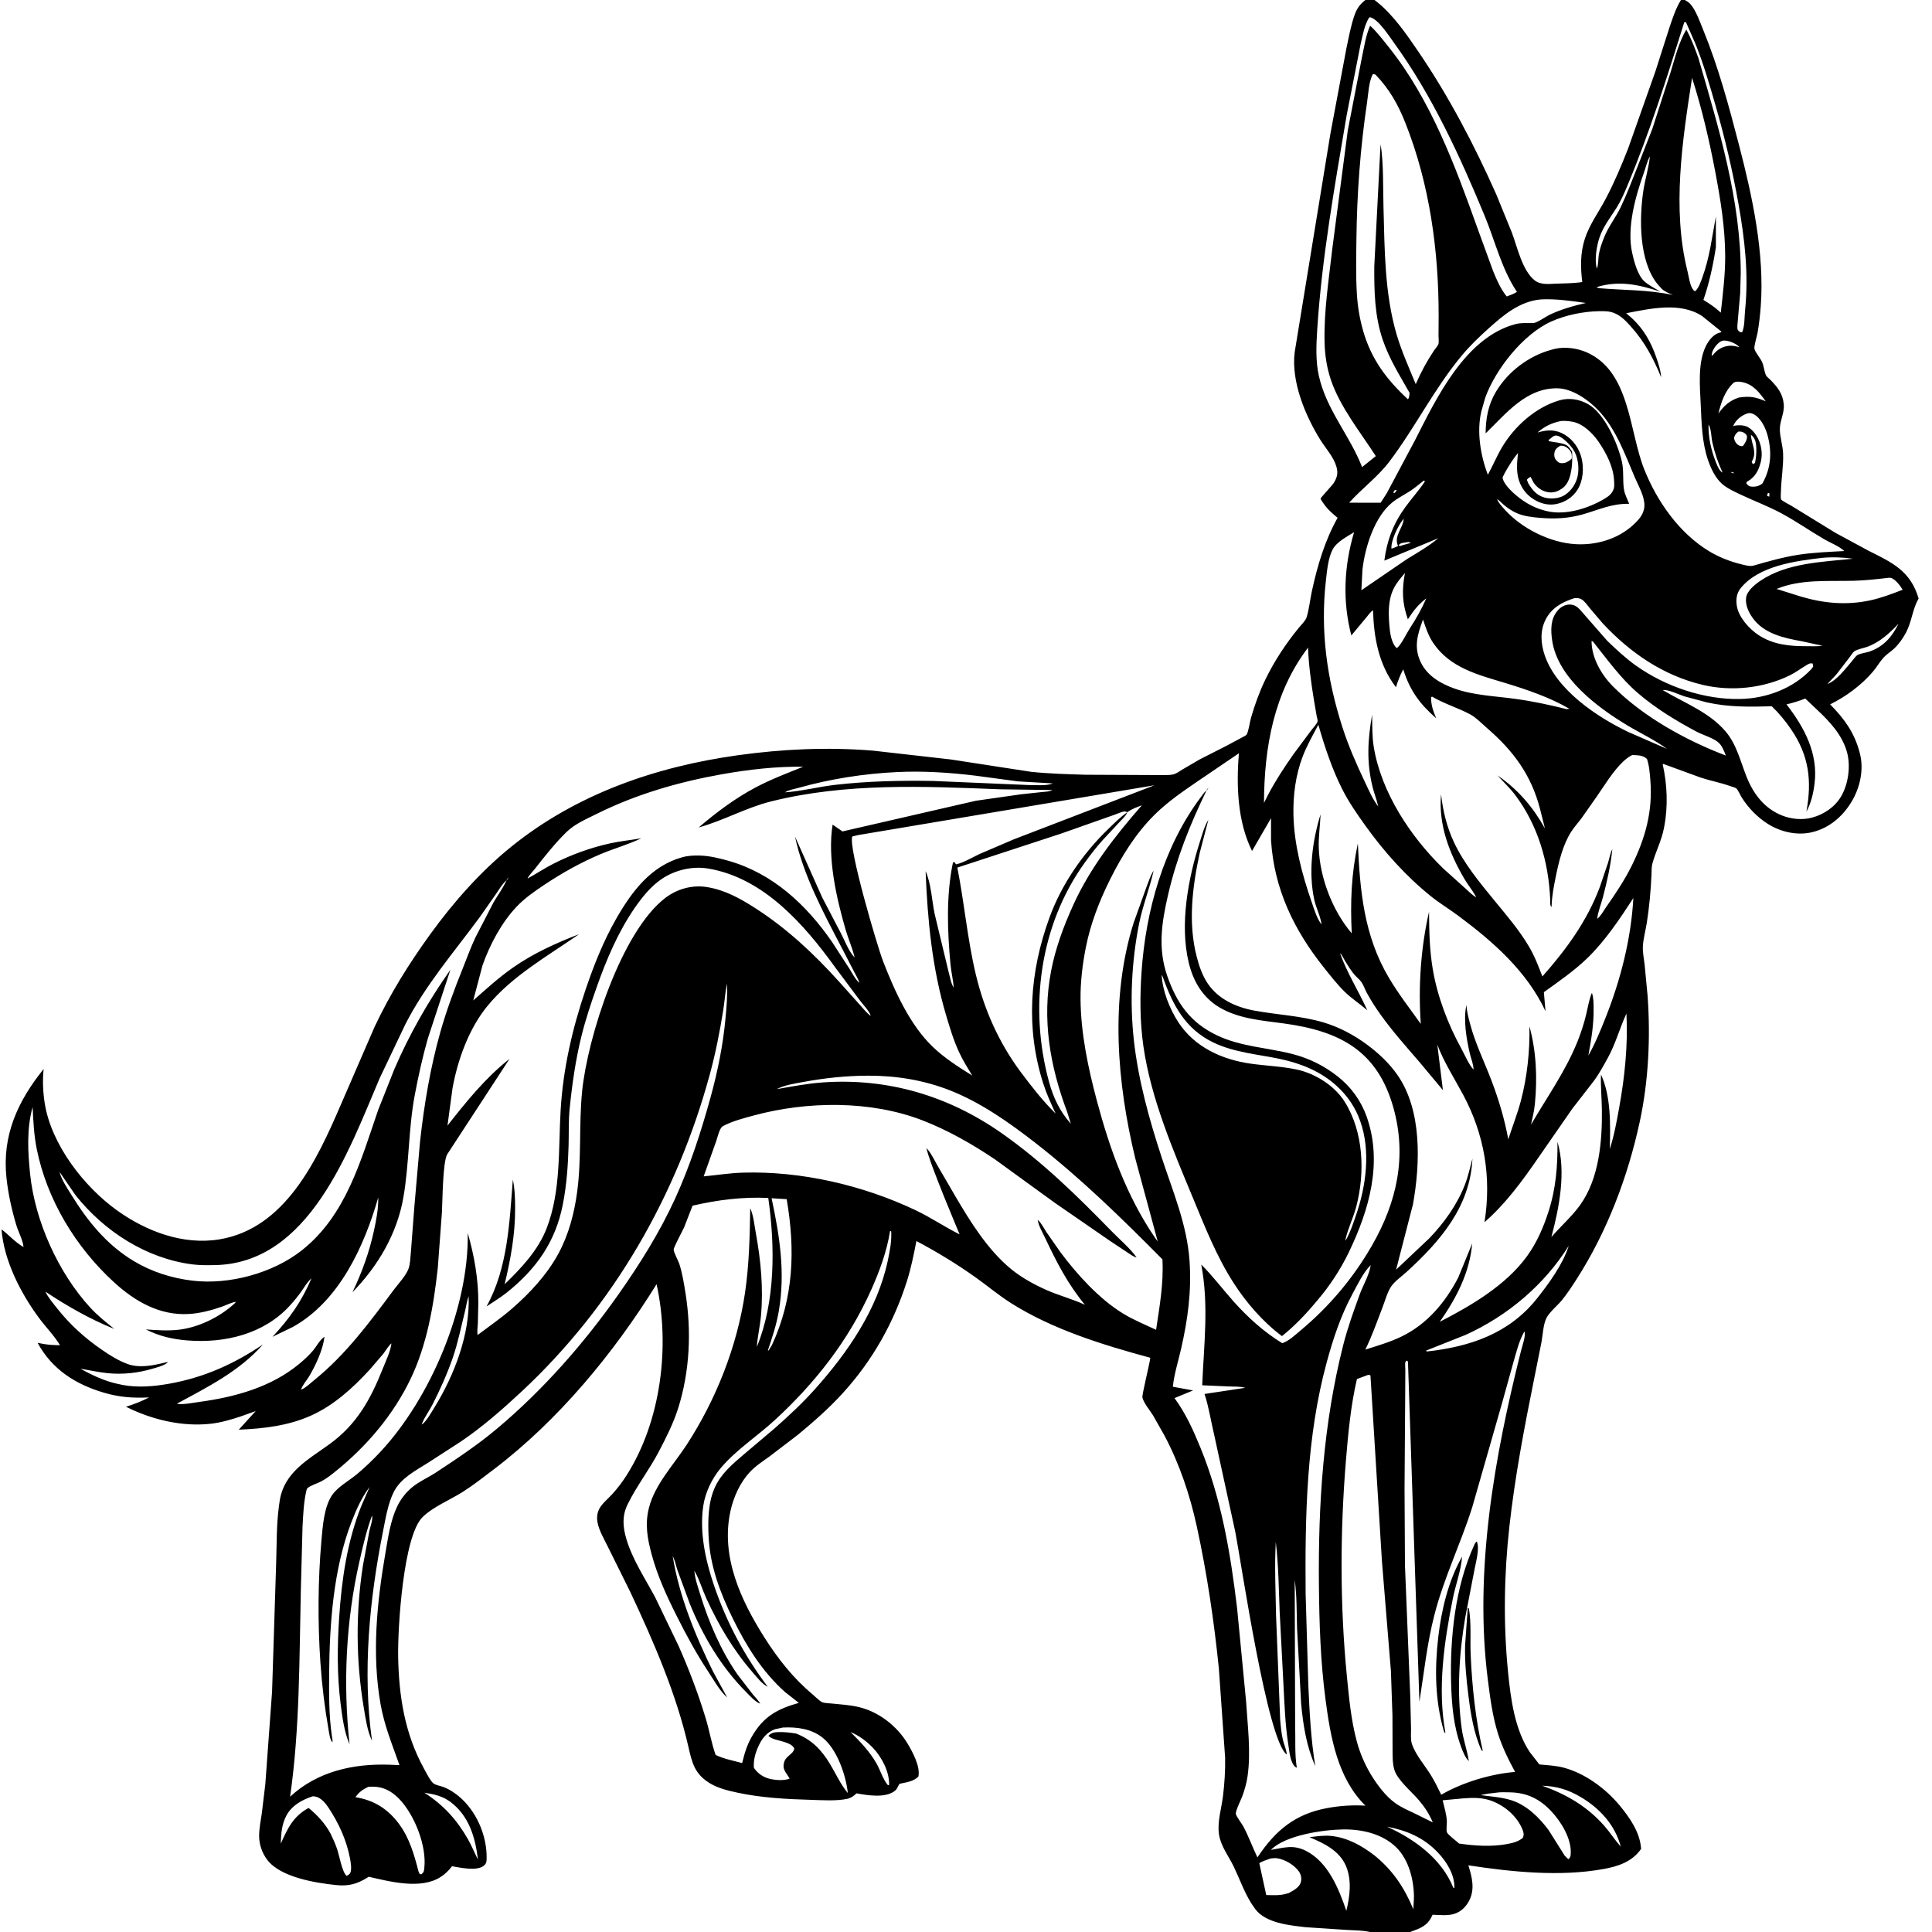 <svg version="1.1" xmlns="http://www.w3.org/2000/svg" style="display: block;" viewBox="0 0 2048 2048" width="1024" height="1024">
<path transform="translate(0,0)" fill="rgb(255,255,255)" d="M 0 0 L 0 2048 L 2048 2048 L 2048 0 L 0 0 z"/>
<path transform="translate(0,0)" fill="rgb(0,0,0)" d="M 24.966 1321.9 C 24.204 1314.52 19.466 1305.88 17.29 1298.65 C 12.425 1282.49 8.7 1265.62 6.883 1248.83 C 2.011 1203.78 18.632 1167.49 46.263 1133.18 C 44.97 1145.18 45.538 1157.91 47.461 1169.82 C 54.475 1213.24 88.694 1257.58 123.808 1282.88 C 154.813 1305.21 194.024 1320.17 232.701 1313.76 C 302.294 1302.22 335.907 1229.92 360.984 1171.74 L 397.066 1088.52 C 413.681 1053.32 433.429 1021.63 456.202 990.165 C 480.771 956.22 509.804 923.411 542.5 897.11 C 611.547 841.569 695.067 812.722 782 800.608 C 829.626 793.972 877.291 791.812 925.273 795.702 L 1007.77 805.046 L 1092.75 818.129 C 1111.95 820.153 1131.66 820.678 1150.96 821.263 L 1225.86 821.605 C 1231.19 821.446 1239.33 822.172 1244.31 820.73 C 1247.42 819.83 1250.95 817.175 1253.74 815.511 L 1271.49 805.137 L 1300.03 790.618 L 1316.16 781.995 C 1317.2 781.377 1320.65 779.795 1321.32 778.893 C 1323.44 776.044 1324.95 764.855 1326.07 761 C 1330.06 747.229 1334.99 733.469 1341.24 720.559 C 1350.89 700.611 1363.11 682.155 1377.16 665.051 C 1379.57 662.119 1383.93 657.984 1385.06 654.357 C 1387.72 645.758 1388.67 635.843 1390.58 626.983 C 1396.42 599.931 1404.32 573.08 1417.92 548.88 C 1413.38 545.129 1408.87 541.337 1405.19 536.703 C 1404.35 535.638 1399.85 529.531 1399.88 528.471 C 1399.9 527.635 1412.29 514.417 1413.83 511.961 C 1417.56 506 1418.61 501.335 1416.61 494.531 C 1413.59 484.22 1405.46 475.554 1399.8 466.537 C 1383.65 440.784 1368.47 404.33 1372.44 373.216 L 1410.29 141.685 L 1427.18 51.582 C 1429.79 39.578 1431.87 27.142 1436.04 15.566 C 1438.48 8.78 1441.66 4.426 1447.43 0 L 1457.04 0 L 1458.45 1.086 C 1476.37 15.009 1490.65 35.83 1503.35 54.463 C 1535.97 102.344 1562.65 153.358 1586.19 206.237 L 1602.58 246.408 C 1608.37 261.669 1613.57 286.789 1626.91 297.251 C 1633.34 302.296 1642.35 300.908 1649.98 300.674 C 1657.97 300.429 1666.05 300.325 1674 299.442 L 1677.26 298.975 C 1675.33 283.284 1675.1 268.265 1680.02 253.069 C 1684.93 237.925 1694.56 225.043 1701.94 211.087 C 1711.13 193.708 1718.91 175.324 1726.03 157.004 L 1754.82 75.604 L 1769.73 29.038 C 1773.05 19.239 1776.37 8.8 1781.9 -0 L 1785.97 0 C 1787.96 1.169 1790.14 2.388 1791.7 4.117 C 1797.81 10.897 1801.95 23.088 1805.38 31.462 C 1821.72 71.413 1832.7 112.446 1843.53 154.141 C 1857.62 208.416 1870.62 268.485 1866.47 324.644 C 1865.77 334.036 1864.71 343.416 1863.1 352.697 C 1862.51 356.082 1859.06 367.33 1859.79 369.93 C 1860.94 374.002 1866.13 379.654 1867.99 384 C 1869.85 388.33 1870.18 394.174 1872.19 398.132 C 1872.86 399.438 1875.66 401.606 1876.76 402.717 C 1884.1 410.192 1889.72 417.195 1890.81 428.068 C 1891.8 437.958 1886.8 445.507 1886.71 454.604 C 1886.62 462.948 1889.83 472.071 1890.16 480.744 C 1890.65 493.556 1888.35 506.61 1887.91 519.444 C 1887.86 521.056 1887.36 528.351 1888.02 529.438 C 1888.9 530.897 1896.98 534.951 1899.03 536.208 L 1945.8 564.919 L 1980.92 583.916 C 2006.21 596.516 2025.24 605.307 2033.82 634.456 L 2033.1 635.757 C 2027.27 646.598 2026.4 659.214 2020.58 670.315 C 2017.32 676.521 2012.81 682.886 2007.69 687.687 C 2004.19 690.961 1999.89 693.482 1996.68 697.039 C 1992.46 701.714 1989.32 707.36 1985.22 712.162 C 1973.02 726.416 1956.78 738.385 1940.01 746.671 C 1954.73 761.526 1965.66 776.458 1971.1 797 L 1971.6 798.836 C 1975.95 815.828 1971.72 834.951 1962.78 849.788 C 1953.26 865.611 1939.03 877.857 1920.84 882.177 C 1904.9 885.964 1887.53 881.927 1873.85 873.27 C 1862.79 866.274 1853.36 856.504 1846.37 845.477 C 1844.79 842.987 1842.53 837.572 1840.53 835.75 C 1839.51 834.828 1835.68 833.848 1834.14 833.298 C 1823.96 829.651 1813.22 827.716 1802.94 824.323 L 1763.29 809.829 L 1762.5 810.086 C 1767.3 831.185 1768.29 854.66 1764.19 876 L 1763.83 877.927 C 1761.3 891.215 1755.05 902.717 1751.58 915.504 C 1750.63 919.009 1750.81 923.26 1750.66 926.883 C 1749.93 943.798 1748.34 961.257 1745.72 978 C 1744.42 986.3 1741.93 994.968 1741.51 1003.34 C 1741.19 1009.51 1742.62 1015.95 1743.32 1022.1 L 1746.54 1055.84 C 1749.66 1099.69 1747.53 1145.84 1738.25 1188.88 C 1725.63 1247.39 1703.66 1305.48 1671.28 1355.95 C 1666.42 1363.53 1661.49 1371.02 1655.85 1378.05 C 1651.18 1383.89 1642.21 1390.99 1639.12 1397.5 C 1635.81 1404.48 1635.44 1415.16 1633.99 1422.95 L 1626.21 1461.85 C 1615.74 1513.57 1605.89 1565.53 1600.03 1618 C 1594.36 1668.72 1593.5 1721.05 1598.53 1771.86 C 1601.33 1800.16 1605.53 1833.41 1621.83 1857.58 L 1631.8 1870.38 C 1640.18 1871.18 1649.12 1871.58 1657.3 1873.72 C 1680.07 1879.68 1702.21 1896.04 1717 1913.98 C 1727.81 1927.08 1738.5 1942.46 1739.64 1959.88 C 1730.27 1973.46 1715.65 1978.35 1699.91 1981.22 C 1653.96 1989.6 1602.49 1984.36 1556.52 1977.33 C 1560.4 1989.81 1563.76 2002.67 1557.25 2015.02 C 1553.81 2021.53 1548.34 2026.8 1541.17 2028.9 C 1534.27 2030.91 1525.71 2029.95 1518.56 2029.69 L 1517.95 2031.04 C 1512.87 2041.85 1505.3 2044.12 1494.75 2048 L 1452.3 2048 C 1444.79 2046.26 1436.11 2046.26 1428.41 2045.85 L 1384 2042.92 C 1366.79 2040.94 1341.9 2038.54 1330.79 2023.92 L 1326.44 2017.6 C 1318.77 2005.39 1314.08 1991.74 1307.86 1978.8 C 1302.42 1967.48 1294.04 1957.14 1292.17 1944.47 C 1290.23 1931.24 1294.8 1917.15 1296.41 1904.01 C 1298.04 1890.66 1298.96 1876.63 1298.68 1863.21 L 1292.05 1768.68 C 1286.9 1718.2 1279.49 1667.92 1268.7 1618.32 C 1261.45 1584.94 1250.38 1551.89 1234.33 1521.64 L 1222.22 1500.28 C 1219 1495.17 1212.5 1487.36 1211.02 1481.54 C 1210.3 1478.72 1218.48 1446.77 1219.37 1439.3 C 1169.2 1425.71 1115.56 1409.21 1071.44 1381.17 C 1058.61 1373.01 1047.05 1363.29 1034.71 1354.46 C 1014.65 1340.12 993.208 1327.07 971.425 1315.56 C 968.622 1329.8 965.874 1343.83 961.494 1357.69 C 947.364 1402.42 924.73 1442.47 893.087 1477.11 C 878.579 1493 862.464 1507.12 845.929 1520.82 L 815.976 1543.71 C 808.802 1548.91 800.826 1554.02 794.781 1560.54 C 784.414 1571.71 777.546 1587.04 774.308 1601.84 C 763.744 1650.09 785.39 1696.6 810.696 1736.37 C 824.984 1758.82 841.005 1779.07 861.498 1796.22 C 864.314 1798.58 868.061 1802.57 871.24 1804.24 C 873.566 1805.45 879.403 1805.58 882.131 1805.85 C 891.493 1806.76 900.819 1807.36 910.014 1809.48 C 931.3 1814.38 950.636 1829.41 961.904 1847.99 C 967.22 1856.75 975.935 1872.96 973.5 1883.25 C 968.066 1888.67 960.717 1889.29 953.5 1890.9 L 952.018 1893.5 C 950.722 1896.14 950.261 1897.23 947.74 1899 C 937.555 1906.14 919.388 1903.09 907.963 1901.01 C 905.01 1903.73 902.315 1905.89 898.308 1906.78 C 886.719 1909.34 871.926 1908.26 860.029 1907.92 C 834.14 1907.19 807.488 1905.79 782.097 1900.37 C 771.817 1898.17 760.708 1895.56 751.724 1889.87 C 735.915 1879.87 733.495 1868.04 729.594 1851.09 C 716.624 1794.76 692.856 1740.32 668.405 1688.13 L 643.933 1638.76 C 640.228 1631.2 634.915 1622.19 633.394 1613.85 C 632.482 1608.85 632.896 1604.06 635.22 1599.51 C 638.155 1593.77 644.823 1588.52 649.198 1583.66 C 654.818 1577.42 659.788 1570.86 664.288 1563.77 C 700.712 1506.39 710.492 1427.14 696.007 1361.29 C 650.621 1434.46 591.894 1505.71 523.003 1557.92 C 512.211 1566.1 501.592 1574.5 490.12 1581.73 C 476.832 1590.11 458.966 1597.3 447.865 1608.27 C 427.473 1628.43 421.481 1725.64 422.063 1756.5 C 422.847 1798.02 429.05 1837.71 449.281 1874.5 C 451.428 1878.4 456.109 1887.88 459.514 1890.51 C 461.841 1892.31 467.505 1893.29 470.457 1894.44 C 477.768 1897.31 484.986 1902.52 490.58 1907.97 C 506.506 1923.49 516.137 1947.33 515.845 1969.5 C 515.796 1973.23 515.74 1975.6 512.5 1978 C 504.953 1983.61 487.742 1979.74 479.134 1978.29 C 475.775 1982.8 471.81 1986.64 467.062 1989.69 C 446.073 2003.17 413.67 1994.64 390.921 1989.45 C 378.883 1997.07 370.033 1999.73 355.685 1998.19 C 334.038 1995.88 297.284 1989.98 283.286 1971.5 C 277.788 1964.24 274.637 1955.07 274.686 1946 C 274.729 1938.08 276.332 1930.33 277.482 1922.53 L 281.225 1891.53 L 288.4 1793.28 L 292.741 1656.74 C 293.406 1637.06 293.002 1616.66 295.609 1597.17 L 296.578 1590.27 C 301.655 1560.21 326.849 1547.19 349.268 1530.9 C 378.675 1509.53 393.011 1482.96 406.13 1449.92 C 409.254 1442.05 413.617 1433.2 414.813 1424.89 L 414.913 1424.06 L 415.854 1422.03 L 414.913 1424.06 C 411.568 1426.81 408.885 1431.75 406.197 1435.22 L 391.882 1451.91 C 374.15 1471.24 353.904 1489.68 329.779 1500.54 C 305.569 1511.45 279.321 1514.4 253.1 1515.52 L 271.067 1495.8 L 255.17 1501.48 C 245.027 1504.83 234.627 1507.91 223.985 1509.16 C 193.474 1512.75 160.801 1504.92 133.571 1491.21 C 142.015 1488.55 150.202 1485.43 158.057 1481.32 C 141.11 1482.13 126.766 1481.18 110.496 1476.41 C 80.161 1467.52 55.248 1451.77 39.844 1423.45 L 44.794 1424.4 C 51.15 1425.65 57.158 1425.87 63.618 1426 C 57.43 1415.75 48.633 1406.91 41.5 1397.29 C 21.921 1370.89 4.129 1336.26 1.611 1303.16 C 9.42 1309.09 16.412 1317.17 24.966 1321.9 L 25.821 1322.84 L 24.966 1321.9 z M 1694.7 305.459 C 1721.02 307.731 1747.43 307.028 1773.39 312.712 C 1769.2 310.852 1764.43 309.116 1761.17 305.799 L 1760.23 304.779 L 1756.73 300.816 C 1737.3 276.341 1737.56 231.543 1742.04 202 C 1743.87 189.972 1747.68 178.05 1748.95 166 L 1749.85 163.005 L 1748.95 166 L 1748.36 166.766 C 1745.92 171.616 1744.51 177.692 1742.68 182.838 C 1733.71 207.971 1724.27 241.178 1730.14 267.984 C 1732.16 277.209 1735.91 291.518 1742.88 298.055 C 1747.45 302.337 1754.68 305.801 1760.05 309.183 C 1737.12 301.698 1716.18 296.985 1692.3 304.414 L 1694.7 305.459 z M 1843.92 368.037 L 1844.92 368.908 L 1843.92 368.037 C 1840.63 364.27 1833.2 361.213 1828.23 361.015 C 1824.94 360.883 1822.63 362.591 1820.4 364.884 C 1818 367.351 1816.47 369.862 1815.12 373 L 1814.34 376.963 C 1816.08 376.366 1815.36 376.888 1816.35 375.652 C 1820.6 370.328 1826.29 367.124 1833.14 366.533 C 1836.87 366.211 1840.33 367.126 1843.92 368.037 z M 1587.02 529.101 C 1588.2 532.836 1592.23 536.986 1594.88 539.962 C 1612.94 560.242 1643.24 575.385 1670.5 576.862 C 1692.1 578.031 1714.57 571.559 1730.81 556.864 C 1736.89 551.362 1742.82 545.015 1743.12 536.391 C 1743.48 526.204 1736.99 515.446 1733.04 506.216 C 1722.46 481.493 1713.21 455.011 1694.4 435.059 C 1683.99 424.007 1666.74 411.849 1651 411.616 C 1617.82 411.124 1596.56 438.313 1574.83 459.403 C 1574.95 443.582 1577.49 429.22 1585.66 415.454 C 1598.49 393.835 1620.73 377.12 1644.92 370.652 L 1648.52 369.715 C 1659.29 367.342 1672.01 369.092 1682.05 373.534 C 1728.12 393.9 1726.76 456.806 1742.93 497.436 C 1756.54 531.642 1780.22 565.48 1812.31 584.678 C 1822.85 590.986 1834.87 595.565 1846.81 598.392 C 1850.69 599.313 1855.11 600.625 1859.05 599.492 C 1874.66 594.995 1889.97 590.638 1906.07 588.132 C 1922.27 585.612 1938.72 585.039 1955.06 584.121 C 1949.65 578.973 1940.06 575.325 1933.48 571.473 C 1918.16 562.511 1903.6 552.279 1887.94 543.906 C 1874.03 536.468 1859.06 530.908 1844.8 524.13 C 1838.29 521.034 1831.19 517.85 1825.67 513.126 C 1818.55 507.018 1813.76 496.885 1810.73 488.186 C 1804.18 469.351 1803.76 448.864 1802.85 429.14 C 1801.96 409.683 1799.52 384.446 1808.38 366.694 C 1811.22 361.02 1816.11 354.542 1822.53 352.725 C 1824.44 352.184 1823.61 352.792 1824.75 351.5 L 1804.49 335.165 C 1781.45 319.758 1749.04 327.185 1723.78 332.045 L 1728.19 335.762 C 1742.15 348.15 1750.26 362.542 1756.16 380.155 C 1758.29 386.526 1760.51 393.186 1760.89 399.919 C 1752.68 379.982 1743.64 362.71 1729.12 346.48 C 1723.83 340.574 1718.62 334.874 1711.11 331.837 C 1705.81 329.693 1700.47 329.795 1694.84 329.883 C 1678.38 330.14 1659.42 334.043 1644.35 340.83 C 1614.64 354.219 1585.3 391.403 1574.39 421.625 L 1570.33 435.949 C 1565.12 457.307 1569.44 482.991 1577.16 503.277 C 1582.43 493.774 1586.59 483.599 1592.12 474.262 C 1605.33 451.931 1627.75 431.77 1652.99 424.393 C 1663.31 421.378 1674.35 423.166 1683.61 428.5 C 1701.16 438.614 1714.85 470.297 1719.2 489 C 1721.54 499.089 1719.89 509.14 1721.52 519.084 C 1722.31 523.94 1725.17 529.463 1727 534.067 C 1708.25 533.706 1695.27 540.291 1677.74 545.276 C 1662.85 549.511 1648.45 550.253 1633.09 548.999 C 1624.48 548.296 1615.48 547.35 1607.5 543.8 C 1602.33 541.499 1597.8 538.298 1593.5 534.662 C 1591.48 532.955 1589.26 530.302 1587.02 529.101 L 1586 528 L 1585.01 526.256 L 1586 528 L 1587.02 529.101 z M 1836.17 452.995 L 1837.15 451.772 C 1840.18 450.491 1845.93 450.572 1849.18 451.34 C 1854.71 452.647 1859.04 457.361 1861.97 461.974 C 1866.99 469.856 1868.83 480.685 1866.48 489.83 C 1864.24 498.551 1860.67 505.578 1852.72 510.134 C 1851.16 511.025 1851.84 510.28 1851.19 512.5 C 1852.99 514.369 1853.51 515.507 1856.2 515.779 C 1860.85 516.249 1864.63 515.34 1868.21 512.516 C 1877.54 495.988 1878.57 478.639 1873.39 460.448 C 1871.23 452.853 1865.9 442.017 1858.15 438.695 C 1855.97 437.76 1853.92 437.611 1851.68 438.453 C 1845.11 440.918 1839.94 445.37 1837.15 451.772 L 1836.17 452.995 z M 1856 461.034 L 1856.16 462.633 C 1857.33 472.478 1862.82 479.487 1856.89 489.485 L 1858.01 491.995 L 1860.22 490.875 C 1861.91 485.17 1862.72 471.284 1860.13 465.916 C 1859.18 463.949 1857.98 462.047 1856 461.034 L 1855.24 460.017 L 1856 461.034 z M 1826 501 L 1827 502 L 1827.83 502.995 L 1827 502 L 1826 501 C 1821.08 490.248 1817.8 480.423 1815.17 468.931 C 1813.95 463.585 1814.09 454.321 1811.1 450.005 C 1810.81 462.715 1813.55 475.898 1818.08 487.757 C 1819.39 491.19 1821.19 496.026 1823.5 498.888 C 1824.48 500.105 1824.85 500.249 1826 501 z M 1488 550 L 1489.03 548.028 L 1489.99 547.005 L 1489.03 548.028 L 1488 550 L 1486.77 551.442 C 1481.78 557.576 1474.17 573.71 1475 581.653 C 1477.48 580.843 1479.67 580.029 1481.99 578.815 C 1477.06 568.15 1487.5 559.624 1488 550 z M 1936.18 725.937 L 1937.15 725.09 C 1946.92 721.301 1955.84 709.364 1962.5 701.663 C 1964.09 699.83 1966.94 695.667 1968.89 694.444 C 1971.79 692.621 1978.51 691.827 1981.94 690.624 C 1996.84 685.383 2005.73 674.888 2012.55 661.128 C 2002.95 671.285 1992.55 680.915 1979.16 685.712 C 1975.32 687.087 1968.79 688.254 1965.59 690.473 C 1964.08 691.519 1962.07 694.896 1960.88 696.405 L 1947.23 714.176 C 1944.07 717.987 1940.38 721.328 1937.15 725.09 L 1936.18 725.937 z M 1460.93 854.865 L 1462.07 856.915 L 1462.8 857.995 L 1462.07 856.915 L 1460.93 854.865 L 1460.76 854.041 C 1459.21 847.158 1456.52 840.606 1454.86 833.734 C 1448.47 807.297 1449.85 784.007 1454.52 757.553 C 1454.7 768.771 1454.4 780.412 1456.2 791.5 C 1464.06 839.912 1495.12 886.816 1529.73 920.5 L 1554.41 942.709 C 1557.55 945.425 1561.13 949.457 1564.85 951.054 L 1565.76 951.995 L 1564.85 951.054 L 1564.01 949.506 C 1560.64 943.424 1556.04 937.97 1552.49 931.935 C 1536.37 904.539 1524.65 874.358 1527.58 841.954 C 1529.51 859.542 1533.76 876.818 1541.29 892.886 C 1551.81 915.347 1568.85 936.011 1584.54 955.083 C 1597.4 970.723 1610.27 985.682 1620.65 1003.18 C 1626.62 1013.22 1630.82 1024.21 1634.98 1035.09 C 1660.33 1006.48 1682.3 976.441 1695.84 940.369 L 1704.62 914.476 C 1706.01 909.921 1706.93 904.294 1709.13 900.121 C 1707.44 917.209 1703.56 934.311 1699.21 950.899 C 1697.3 958.177 1693.87 966.628 1693.09 973.969 L 1692.19 975.84 L 1693.09 973.969 C 1696.65 971.459 1699.73 965.653 1702.26 962.023 C 1712.24 947.745 1722.07 933.122 1729.8 917.49 C 1744.12 888.535 1752.1 859.846 1749.45 827.259 C 1748.82 819.583 1748.33 811.832 1745.84 804.5 C 1741.12 800.306 1736.22 800.672 1730.2 800.36 C 1726.72 802.128 1723.54 804.524 1720.7 807.2 C 1709.8 817.492 1701.07 832.27 1692.5 844.561 L 1676.07 867.928 C 1672.56 872.585 1668.51 876.975 1665.39 881.9 C 1656.57 895.855 1652.35 913.66 1649.11 929.645 C 1647.09 939.597 1645.1 949.887 1644.77 960.047 L 1644.72 961.5 C 1642.73 960.048 1643.39 955.905 1643.28 953.403 C 1641.58 913.811 1630.25 874.661 1606.06 842.619 C 1600.48 835.237 1593.65 828.856 1587.46 821.985 C 1609.31 837.037 1624.69 855.081 1637.68 878.137 L 1632.49 857.461 C 1623.16 821.504 1604.35 796.052 1576.55 772.014 C 1571.11 767.313 1564.79 760.669 1558.49 757.279 C 1545.38 750.233 1531.22 746.178 1518.13 738.5 L 1517 739 C 1516.92 747.559 1519.25 753.647 1522.42 761.388 C 1504.93 746.174 1494.35 731.738 1487.51 709.493 C 1484.18 715.686 1481.82 721.817 1479.75 728.51 C 1461.5 704.396 1456.37 676.487 1455.46 646.988 C 1453.03 648.234 1450.83 651.617 1449.03 653.688 L 1432.49 673.618 C 1422.93 637.312 1424.71 599.96 1435.39 564.15 C 1427.85 568.891 1416.88 574.395 1412.62 582.548 C 1407.87 591.65 1406.68 605.115 1405.53 615.233 C 1399.43 668.833 1406.58 719.842 1423.05 771 C 1429.42 790.793 1437.78 809.841 1446.69 828.602 C 1450.79 837.25 1455.1 847.283 1460.93 854.865 z M 1195.04 861.012 L 1194.35 862.382 C 1192.48 865.917 1188.94 869.023 1186.21 871.958 L 1168.89 890.55 C 1162.11 898.095 1155.93 906.089 1149.99 914.312 C 1102.05 980.69 1090.6 1068.23 1111.91 1146.49 C 1116.59 1163.68 1123.39 1177.92 1135.15 1191.28 L 1131.28 1178.8 C 1113.03 1130.39 1104.29 1080.29 1114.28 1028.9 C 1118.96 1004.78 1127.44 981.94 1137.56 959.626 C 1155.54 919.952 1181.99 886.235 1210.41 853.657 C 1205.14 855.659 1199.53 857.532 1195.04 861.012 C 1194.19 860.73 1193.39 860.216 1192.49 860.167 C 1189.89 860.025 1183.75 862.913 1181.02 863.815 L 1124.89 883.618 L 1014.82 919.675 C 1022.26 957.277 1025.49 995.693 1034.42 1033.05 C 1043.33 1070.3 1058.55 1104.52 1081.27 1135.42 C 1093.06 1151.12 1104.91 1166.63 1119 1180.38 C 1114.21 1170.04 1109.49 1159.84 1106 1148.97 C 1087.04 1089.88 1091.49 1030.04 1112.59 972.366 C 1125.33 937.539 1147.56 905.288 1174.03 879.546 C 1180.51 873.248 1187.56 866.04 1195.04 861.012 z M 1399.86 863.194 C 1399.38 875.219 1397.54 886.903 1397.96 899.002 C 1399.04 930.449 1412.51 965.411 1432.89 989.391 C 1431.31 955.946 1432.42 926.79 1439.39 894 C 1441.62 944.687 1445.89 991.994 1472.34 1036.59 C 1482.48 1053.68 1494.57 1069.25 1506.09 1085.39 C 1503.34 1046 1506.03 1005.01 1514.83 966.543 C 1514.96 987.086 1515.37 1006.98 1518.78 1027.29 C 1523.66 1056.32 1534.89 1085.77 1549.05 1111.5 C 1552.56 1117.87 1557.08 1128.73 1562 1133.76 L 1562.76 1134.99 L 1562 1133.76 C 1562.04 1128.52 1559.41 1122.3 1558.18 1117.16 C 1554.57 1101.93 1550.92 1080.75 1554.5 1065.26 C 1554.76 1072.09 1556.68 1078.98 1558.42 1085.56 C 1563.95 1106.43 1573.61 1125.79 1581.22 1145.91 C 1588.89 1166.19 1594.91 1186.39 1598.84 1207.7 C 1603.28 1194.02 1608.59 1180.56 1612.25 1166.65 C 1618.88 1141.53 1621.82 1113.85 1621.25 1087.9 C 1628.57 1114.37 1629.72 1142.79 1627.06 1170 C 1626.32 1177.58 1624.61 1184.82 1622.91 1192.23 C 1640.16 1162.48 1659.93 1135.13 1672.65 1102.93 C 1676.27 1093.77 1679.23 1084.49 1681.52 1074.91 C 1683.28 1067.59 1684.48 1059.39 1687.47 1052.5 C 1689.33 1057.42 1689.18 1063.29 1689.28 1068.5 C 1689.61 1085.71 1686.83 1102.11 1683.7 1118.97 C 1690.83 1106.53 1696.62 1092.27 1701.91 1078.97 C 1717.89 1038.77 1729.01 995.289 1731.43 951.978 C 1716.99 974.157 1701.59 997.371 1682.47 1015.83 C 1668.61 1029.22 1652.19 1040.52 1636.56 1051.75 L 1638.3 1071.93 C 1618.58 1029.63 1582.75 998.164 1545.87 970.764 C 1536.32 963.67 1526.01 957.453 1516.75 950.003 C 1490.39 928.813 1467.12 902.837 1447.49 875.416 C 1438.31 862.604 1429.58 850.061 1422.5 835.94 C 1411.8 814.608 1404.1 791.196 1397.52 768.302 C 1391.63 779.315 1385.38 790.21 1380.91 801.899 C 1373.35 821.66 1370.58 843.438 1371.12 864.5 C 1371.9 895.599 1380.2 926.693 1390.32 955.953 C 1392.92 963.451 1395.93 973.786 1400.9 979.981 L 1401.89 981.995 L 1400.9 979.981 C 1399.78 971.216 1395.01 962.299 1393.11 953.453 C 1386.86 924.36 1391.1 891.32 1399.86 863.194 z M 1280.92 869.035 L 1271.8 903.93 C 1263.99 939.782 1259.19 978.307 1268.59 1014.29 C 1271.15 1024.07 1274.36 1033.62 1279.95 1042.12 C 1291.08 1059.05 1310.27 1067.71 1329.6 1071.27 C 1354.07 1075.79 1378.84 1076.68 1402.93 1083.8 C 1419.26 1088.63 1434.8 1096.89 1448.5 1106.92 C 1460.96 1116.05 1472.47 1126.79 1481.34 1139.5 C 1507.53 1177.04 1505.55 1233.25 1497.84 1276.5 L 1479.92 1345.89 L 1514.89 1312.87 C 1530.63 1296.61 1544.27 1277.51 1552.66 1256.37 C 1556.26 1247.29 1558.33 1237.57 1560.84 1228.14 C 1558.47 1279.03 1526.95 1315.53 1491.03 1348.31 C 1485.96 1352.94 1478.87 1357.85 1474.97 1363.34 C 1470.87 1369.12 1468.39 1378.38 1465.85 1385 C 1459.98 1400.32 1454.53 1415.88 1447.31 1430.63 C 1460.17 1426.55 1473.56 1422.67 1485.72 1416.75 C 1512.83 1403.57 1532.04 1380.73 1545.76 1354.33 L 1560.6 1318.13 C 1557.9 1349.15 1543.75 1376.15 1526.2 1401.18 C 1559.55 1384.03 1596.32 1362.46 1618.67 1331.67 C 1629.08 1317.34 1635.98 1301.3 1641.42 1284.52 C 1649.35 1260.04 1651.25 1235.89 1650.98 1210.34 C 1660.29 1242.24 1652.89 1279.9 1644.53 1311.32 C 1654.31 1300 1666.54 1289.25 1675.14 1277.19 C 1695.22 1249.03 1698.5 1209.62 1698.05 1176.03 C 1697.88 1163.64 1696.65 1151.44 1697.11 1139.03 C 1707.85 1162.15 1707.1 1192.84 1706.46 1217.92 C 1711.11 1203.61 1713.7 1188.99 1716.39 1174.22 C 1722.28 1141.84 1725.84 1107.35 1724.08 1074.41 C 1716.94 1089.92 1712.63 1106.39 1704.33 1121.46 C 1699.87 1129.56 1695.35 1137.86 1689.92 1145.36 L 1666.77 1175.2 L 1630.07 1228.1 C 1613.51 1252.14 1595.78 1276.32 1573.63 1295.59 C 1581.17 1248.1 1573.64 1202.68 1550.88 1160.27 C 1541.62 1143.03 1530.51 1125.69 1523.62 1107.38 L 1529.54 1155.57 L 1504.59 1125.71 C 1490.6 1109.44 1476.27 1093.45 1463.76 1075.97 C 1458.34 1068.4 1453.17 1060.45 1448.75 1052.24 C 1446.79 1048.61 1445.5 1044.38 1443.13 1041 C 1441.08 1038.1 1438.06 1035.89 1435.75 1033.2 C 1432.14 1028.97 1429.07 1023.93 1426.14 1019.21 C 1425.09 1017.53 1422.09 1011.28 1420.53 1010.57 C 1427.94 1031.6 1440.25 1050.58 1449.39 1070.93 C 1441.68 1064.18 1432.73 1058.51 1425.48 1051.37 C 1417.28 1043.31 1410.05 1034 1402.9 1025.01 C 1371.4 985.403 1350.6 942.07 1347.36 890.901 L 1347.34 867.272 L 1327.22 902.063 C 1311.78 871.061 1310.41 832.445 1313.31 798.494 L 1269.83 828.02 C 1253.82 838.936 1237.58 850.084 1223.78 863.784 C 1203.83 883.595 1188.94 907.657 1176.51 932.682 C 1165.28 955.317 1156.08 978.976 1151.13 1003.82 C 1147.5 1022.02 1145.21 1040.92 1145.41 1059.5 C 1145.79 1095.64 1153.36 1131.64 1162.62 1166.42 C 1176.31 1217.82 1194.33 1268.21 1224.61 1312.41 L 1227.26 1316.05 L 1203.51 1228.25 C 1183.92 1147.53 1176.53 1058.7 1201.63 978.43 L 1215.65 939.329 C 1217.58 934.611 1219.37 928.848 1221.9 924.47 L 1222.87 923.08 C 1218.6 941.952 1211.27 960.153 1207.46 979.248 C 1199.48 1019.25 1197.46 1062.07 1201.94 1102.66 C 1206.61 1144.93 1218.12 1186.21 1231.3 1226.51 C 1243.12 1262.63 1258.29 1298.03 1260.95 1336.42 C 1263.19 1368.66 1259.16 1398.47 1252 1429.87 C 1249.03 1442.89 1244.59 1456.79 1243.27 1470 L 1264.71 1473.92 L 1245.01 1482.04 C 1256.81 1498.02 1265 1516.2 1272.49 1534.52 C 1294.81 1589.13 1304.28 1646.02 1311.32 1704.25 L 1320.86 1803.03 C 1322.48 1829.03 1326.17 1856.73 1322.5 1882.67 C 1321.46 1889.99 1319.44 1897.15 1316.89 1904.08 C 1315.59 1907.63 1309.68 1919.37 1310.03 1922.72 C 1310.3 1925.3 1316.51 1933.29 1318.03 1936.17 C 1323.7 1946.87 1327.72 1958.1 1332.92 1968.95 L 1333.69 1967.79 C 1352.27 1940.21 1372.91 1923.1 1406.07 1916.79 C 1419.68 1914.2 1433.58 1913.23 1447.42 1914.08 C 1417.73 1884.96 1410.26 1840.79 1405.07 1801.29 C 1399.77 1761.05 1398.49 1720.77 1398.1 1680.22 C 1397.29 1595.01 1402.78 1509.08 1423.76 1426.24 C 1428.44 1407.74 1434.96 1389.58 1441.52 1371.67 C 1444.79 1362.73 1452.05 1350.29 1452.92 1341.11 L 1453.75 1340.01 L 1452.92 1341.11 C 1444.98 1349.17 1439.03 1361.72 1433.63 1371.73 C 1421.32 1394.53 1413.29 1418.77 1406.49 1443.69 C 1384.71 1523.43 1383.39 1607.07 1384.01 1689.25 L 1386.89 1786.85 C 1388.22 1815.71 1389.59 1843.63 1394.26 1872.21 C 1384.9 1851.14 1381.4 1828.85 1379.26 1806.05 L 1374.94 1726.22 C 1374.44 1709.09 1374.77 1691.61 1372.45 1674.62 L 1372.9 1828.74 C 1373.41 1843.48 1372.26 1859.29 1374.68 1873.86 C 1371.88 1872.73 1370.61 1870.28 1369.44 1867.5 C 1367.14 1862.08 1366.47 1854.61 1365.57 1848.81 C 1362.3 1827.7 1361.62 1806.67 1360.5 1785.39 L 1356.52 1708.95 C 1355.54 1684.25 1355.29 1659.01 1352.38 1634.47 C 1350.96 1660.39 1352.19 1686.46 1352.67 1712.4 L 1357.03 1822.8 C 1357.66 1829.96 1358.29 1837.45 1359.96 1844.45 C 1361.12 1849.3 1363.73 1855 1364.03 1859.88 C 1343.46 1845.2 1316.27 1659.49 1309.54 1624.25 L 1286.68 1519.16 C 1283.51 1505.79 1281.4 1491.84 1277.2 1478.8 L 1276.82 1477.67 L 1319.97 1471.14 C 1314.64 1469.56 1308.47 1469.94 1302.92 1469.71 L 1274.39 1468.45 C 1276.16 1425.35 1281.6 1383.37 1273.36 1340.48 C 1285.54 1352.52 1296.05 1366.61 1307.48 1379.42 C 1322.75 1396.54 1339.61 1411.78 1359.21 1423.83 C 1365.84 1421.88 1373.63 1414.54 1378.89 1410.14 C 1409.46 1384.57 1434.73 1354.54 1454.57 1319.88 C 1480.66 1274.33 1491.44 1226.23 1477.25 1174.86 C 1460.3 1113.5 1419.92 1092.82 1360.36 1084.82 C 1337.52 1081.76 1312.86 1079.9 1292.58 1067.84 C 1274.64 1057.17 1264.71 1039.89 1260 1020.02 C 1250.43 979.654 1259.46 931.077 1271.91 892.375 C 1274.39 884.663 1276.62 875.928 1280.92 869.035 z M 536.983 933.057 C 538.264 932.11 538.419 931.49 539.058 930.071 L 539.995 929.005 L 539.058 930.071 C 538.22 931.054 537.354 931.801 536.983 933.057 L 535.603 934.354 C 531.941 937.938 529.116 942.825 526.21 947.027 L 508.894 971.761 C 481.247 1009.37 450.938 1044.11 429.597 1085.98 L 402.449 1143.02 C 369.762 1219.51 327.853 1339.15 227.892 1341.06 C 219.936 1341.21 211.901 1341.32 204 1340.31 C 155.104 1334.08 110.304 1305.16 79.966 1266.82 L 63.103 1242.21 L 62.185 1241.01 L 63.103 1242.21 C 65.18 1250.57 70.951 1258.97 75.454 1266.27 C 92.894 1294.56 113.191 1319.68 142.087 1336.95 C 161.064 1348.29 182.05 1354.89 203.91 1357.54 C 242.879 1362.26 289.528 1349.57 320.166 1325.23 C 366.909 1288.1 382.338 1230.35 400.934 1176.46 L 418.03 1133.35 C 433.977 1096.29 454.218 1060.94 477.44 1027.99 L 453.557 1100.74 C 447.973 1120.24 443.502 1140.61 439.721 1160.52 C 432.889 1196.5 433.843 1233.17 427.658 1269 C 420.971 1307.75 400.822 1341.91 373.597 1369.87 C 383.777 1348.61 391.467 1327.37 396.475 1304.25 C 398.988 1292.64 401.152 1281.27 400.956 1269.36 C 386.11 1321.06 359.756 1379.09 310.548 1406.56 L 288.838 1417.08 C 306.855 1397.84 319.798 1379.51 330.154 1355.13 C 325.778 1358.86 322.801 1364.23 319.494 1368.92 C 315.761 1374.21 311.654 1379.18 307.288 1383.96 C 279.666 1414.23 238.435 1424.03 198.777 1420.93 C 183.353 1419.73 168.459 1416.38 154.644 1409.23 C 166.217 1410.09 178.272 1410.9 189.824 1409.53 C 210.76 1407.07 232.897 1396.1 248.418 1381.96 C 249.417 1381.05 249.142 1381.29 249.92 1380.01 L 250.944 1379.16 L 249.92 1380.01 C 245.371 1380.61 239.856 1383.53 235.405 1385.08 C 224.193 1388.98 211.892 1392.25 200.011 1392.9 C 169.01 1394.6 142.892 1379.46 120.568 1358.98 C 80.184 1321.94 49.741 1271.74 38.913 1217.8 C 36.005 1203.31 35.259 1188.24 34.599 1173.51 C 28.146 1196.31 29.504 1220.98 31.899 1244.35 C 37.023 1294.36 61.693 1349.03 95.654 1386.11 C 103.333 1394.49 112.306 1401.54 121.099 1408.7 C 95.963 1398.61 70.563 1384.24 48.112 1369.16 L 47.114 1368.17 L 48.112 1369.16 C 51.165 1375.63 56.155 1381.34 60.575 1386.93 C 74.222 1404.21 89.873 1418.37 108 1430.82 C 116.43 1436.62 125.419 1442.31 135.069 1445.84 C 147.593 1450.44 161.994 1447.56 174.579 1444.44 C 176.505 1443.96 175.716 1444.12 177.941 1444 C 177.578 1444.49 177.031 1444.82 176.532 1445.17 C 172.497 1448 166.178 1449.56 161.459 1450.95 C 146.232 1455.47 130.168 1457.18 114.323 1455.65 C 104.613 1454.71 95.007 1452.4 85.347 1450.99 C 97.548 1457.64 110.485 1463.86 124.127 1466.84 L 126 1467.24 L 130 1468.11 C 146.302 1471.19 163.473 1469.64 179.662 1466.74 C 216.377 1460.16 247.962 1445.95 278.71 1425.2 C 253.675 1453.59 220.323 1470.2 187.653 1487.89 L 188.493 1488.2 C 194.94 1489.04 204.79 1486.98 211.5 1486.06 C 249.199 1480.91 287.156 1470.55 316.992 1445.94 C 322.252 1441.6 327.571 1436.73 331.948 1431.5 C 335.466 1427.29 338.557 1421.11 342.811 1417.88 L 343.987 1417.02 C 342.27 1430.82 334.857 1446.99 327.739 1458.89 C 325.173 1463.19 320.6 1468.32 319.107 1472.96 L 318.18 1473.89 L 319.107 1472.96 L 320.57 1472.5 C 324.782 1470.44 329.538 1465.82 333.214 1462.86 C 366.44 1436.1 392.164 1401.24 417.456 1367.24 C 422.229 1360.82 430.229 1352.43 433.001 1344.99 C 434.915 1339.86 434.895 1333.32 435.514 1327.87 L 439.227 1279.25 L 445.25 1210.22 C 449.556 1171.15 456.208 1131.25 466.95 1093.41 C 473.404 1070.67 481.687 1048.59 490.487 1026.67 C 494.924 1015.62 498.948 1004.3 504.064 993.55 L 523.183 956.531 C 527.378 949.284 532.735 942.081 536.289 934.559 L 536.983 933.057 z M 905.912 1014.91 L 906.746 1016 L 905.912 1014.91 L 905.433 1012.96 C 903.106 1003.82 899.112 994.889 896.457 985.757 C 886.595 951.827 876.949 909.547 882.6 874.134 L 893.083 881.342 L 1034.54 848.82 L 1082.5 841.968 L 1104.9 839.578 C 1108.39 839.192 1112.44 839.238 1115.5 837.473 L 1060.23 836.687 C 979.128 833.532 896.997 829.674 817.385 849.534 C 790.833 856.158 766.738 869.957 740.622 877.147 C 759.34 861.188 779.088 846.31 800.891 834.766 C 817.447 826 834.194 819.703 851.49 812.751 C 822.661 812.411 793.859 815.667 765.5 820.696 C 719.679 828.821 674.552 841.864 632.804 862.621 C 621.83 868.077 609.372 873.358 600.518 881.98 C 588.302 893.877 577.308 907.932 566.765 921.318 C 564.687 923.957 560.282 928.333 559.228 931.3 C 568.515 926.226 577.3 920.309 586.747 915.523 C 605.72 905.911 626.226 898.49 647 893.946 C 657.854 891.572 668.922 890.539 679.856 888.601 C 666.039 895.233 650.864 899.433 636.692 905.397 C 615.865 914.162 595.621 925.471 576.856 938.017 C 566.631 944.853 555.963 952.27 547.506 961.254 C 531.409 978.353 519.227 1001.36 511.453 1023.42 L 501.647 1060.52 C 515.201 1048.58 528.806 1036.14 543.631 1025.78 C 565.646 1010.39 588.989 999.919 613.885 990.259 C 580.558 1013.41 542.598 1034.68 516.555 1066.56 C 497.013 1090.47 485.157 1123.39 479.695 1153.51 L 474.352 1193.2 C 494.097 1168.01 514.793 1142.34 540.094 1122.49 L 474.022 1223.69 C 469.225 1232.3 469.145 1272.74 468.47 1284.9 L 464.069 1344.18 C 459.652 1384.15 452.72 1425.28 435.186 1461.81 C 417.071 1499.55 389.221 1532.47 356.804 1558.8 C 351.745 1562.91 346.301 1567.28 340.522 1570.33 C 336.382 1572.51 329.28 1574.58 325.958 1577.46 C 325.269 1578.06 324.856 1579.7 324.661 1580.56 C 321.898 1592.81 321.375 1605.79 320.695 1618.29 L 318.903 1685.5 C 317.231 1758.22 317.869 1832.55 307.507 1904.61 C 336.16 1877.89 374.296 1869.35 412.769 1870.66 L 423.464 1871.12 C 415.829 1849.44 407.436 1829.36 403.402 1806.49 C 394.034 1753.37 399.513 1698.63 408.607 1645.95 C 411.374 1629.92 413.87 1612.05 420.881 1597.24 C 424.542 1589.51 429.665 1582.81 436.139 1577.21 C 443.577 1570.78 453.576 1566.49 461.877 1561.04 C 484.33 1546.3 506.302 1531.7 526.897 1514.4 C 576.013 1473.12 618.98 1424.13 655.845 1371.75 C 678.301 1339.84 699.479 1305.99 715.715 1270.44 C 731.297 1236.31 743.129 1199.8 753.093 1163.69 C 760.756 1135.91 766.49 1107.71 769.108 1079 C 770.22 1066.8 771.288 1054.94 770.55 1042.68 C 768.757 1052 768.153 1061.5 766.647 1070.89 C 762.982 1093.75 758.577 1116.3 752.494 1138.66 C 717.527 1267.15 650.687 1383.93 553 1475.02 C 532.63 1494.01 511.244 1512.77 488.136 1528.36 L 453.831 1550.53 C 440.608 1558.91 424.953 1566.79 417.551 1581.27 C 411.3 1593.5 408.743 1609.59 406.065 1623 C 391.639 1695.26 384.092 1772.14 394.359 1845.39 C 389.272 1834.53 387.565 1821.88 385.599 1810.14 C 377.253 1760.29 376.98 1709.24 384.764 1659.26 L 391.645 1622.5 C 392.606 1617.9 395.404 1610.9 394.372 1606.5 C 388.404 1622.53 384.603 1639.35 380.835 1656 C 366.621 1718.82 363.571 1785.16 370.559 1849.06 C 364.788 1835.7 362.802 1819.85 360.997 1805.5 C 357.226 1775.51 357.519 1745.02 359.5 1714.91 C 362.138 1674.81 367.931 1634.3 382.859 1596.79 L 391.802 1576.25 C 383.223 1587.59 377.441 1600.71 372.369 1613.94 C 353.332 1663.6 349.291 1721.89 348.901 1774.69 C 348.742 1796.09 348.672 1818.28 351.699 1839.5 L 352.368 1843.84 C 352.59 1845.3 352.5 1844.92 352.5 1846.87 C 349.863 1845.03 348.978 1837.5 348.406 1834.26 C 344.193 1810.38 341.281 1786.55 339.634 1762.35 C 336.75 1719.97 336.981 1675.37 340.729 1633.1 C 342.041 1618.29 343.428 1597.22 352.171 1584.71 C 358.488 1575.68 370.108 1569.64 378.561 1562.53 C 387.162 1555.29 395.331 1547.48 403.006 1539.27 C 456.374 1482.17 497.125 1386.02 495.827 1307.07 C 502.826 1331.38 507.2 1356.24 507.041 1381.58 L 506.546 1402.69 C 506.354 1406.74 505.61 1411.22 506.257 1415.19 C 518.36 1406.03 531.007 1397.36 542.483 1387.42 C 561.479 1370.98 579.912 1351.1 591.906 1328.94 C 602.821 1308.77 608.658 1286.51 611.751 1263.91 C 616.61 1228.41 613.525 1192.63 617.051 1157.04 C 622.716 1099.88 658.528 987.35 705.411 951.733 C 717.866 942.271 733.746 937.847 749.273 940.313 C 768.609 943.384 784.824 952.524 801.084 962.977 C 834.296 984.327 863.386 1011.62 889.71 1040.9 L 912.709 1066.54 C 915.787 1069.87 919.241 1074.47 923.038 1076.86 L 924 1078 L 924.804 1078.97 L 924 1078 L 923.038 1076.86 C 921.762 1072.09 915.074 1065.15 912.021 1061.15 L 885.591 1025.78 C 852.513 979.95 809.664 930.773 751 920.742 C 734.181 917.866 715.742 922.14 701.586 931.638 C 689.892 939.485 680.325 951.481 672.439 962.988 C 655.088 988.309 642.882 1017.13 632.691 1045.94 C 626.605 1063.14 620.713 1080.78 616.321 1098.5 C 610.17 1123.31 606.434 1149.66 603.864 1175.08 C 602.545 1188.12 603.097 1201.33 602.722 1214.43 C 602.119 1235.54 600.668 1256.3 596.568 1277.06 C 588.801 1316.4 568.534 1345.06 537.5 1369.94 C 530.712 1375.38 522.946 1380.04 515.711 1384.9 C 538.256 1344.49 540.117 1295.51 543.623 1250.44 C 545.736 1259.99 546.02 1270.79 546.058 1280.58 C 546.167 1308.38 541.4 1334.43 534.918 1361.37 C 552.772 1344.03 570.521 1325.34 579.585 1301.74 C 594.732 1262.3 591.845 1218.06 594.306 1176.65 C 596.92 1132.66 606.697 1090.47 620.799 1048.85 C 629.512 1023.14 639.591 997.736 653.088 974.106 C 669.521 945.334 689.801 918.051 723 908.787 C 729.475 906.98 735.38 906.74 742.072 906.931 C 752.138 907.22 762.847 909.805 772.498 912.569 C 819.321 925.979 854.833 959.146 882.023 998.523 L 900.321 1026.72 C 903.243 1031.32 906.073 1037.07 909.878 1040.92 L 910.972 1041.99 L 912.028 1043.96 L 912.782 1044.99 L 912.028 1043.96 L 910.972 1041.99 C 910.019 1038.13 907.339 1033.92 905.535 1030.32 L 891.526 1003.29 C 872.496 966.83 851.289 927.056 842.726 886.753 L 871.549 951.286 L 891.347 989.187 C 895.338 996.771 899.216 1007.3 904.799 1013.69 L 905.912 1014.91 z M 1010.94 1046.9 L 1011.98 1049.99 L 1010.94 1046.9 C 1010.46 1038.67 1008.35 1030.67 1007.58 1022.46 C 1004.26 987.018 1002.86 949.538 1010.12 914.5 L 1011.5 913.628 L 1013.5 916.243 C 1021.99 914.291 1030.6 908.871 1038.54 905.205 L 1074.75 889.711 L 1223.8 832.412 L 909.743 885.2 L 903.5 886.684 C 898.753 897.512 930.105 1003.57 936.087 1018.95 C 948.186 1050.07 964.23 1086.05 988.513 1109.44 C 1001.15 1121.63 1015.78 1130.88 1030.59 1140.14 C 1025.7 1131.97 1020.54 1123.8 1016.56 1115.15 C 1010.75 1102.54 1006.78 1089.27 1002.84 1076 C 988.053 1026.16 983.238 975.231 981.171 923.502 C 986.978 936.309 987.835 954.273 990.61 968.133 L 1005.27 1029.11 C 1006.74 1034.28 1008.02 1042.54 1010.94 1046.9 z M 1204.87 1332.95 C 1201.07 1332.06 1197.58 1329.25 1194.32 1327.13 L 1176.42 1315.25 L 1118 1274.94 L 1054.61 1228.92 C 1030.44 1212.71 1005.06 1198.16 977.863 1187.63 C 922.758 1166.29 855.475 1167.18 798.947 1182.46 C 788.563 1185.27 775.623 1188.63 766.225 1193.83 C 762.71 1195.77 760.6 1205.57 759.284 1209.45 L 745.915 1247.01 C 759.728 1245.72 773.527 1243.46 787.411 1243.05 C 849.407 1241.23 914.588 1256.34 970.457 1282.83 C 986.604 1290.48 1001.29 1300.56 1017.23 1308.49 C 1017.26 1308.35 985.33 1233.45 982.083 1217.04 L 983.128 1218.19 C 987.339 1222.99 990.64 1230.15 993.882 1235.75 L 1012.77 1268.18 C 1028.81 1295.5 1047.25 1325.21 1072.03 1345.45 C 1083 1354.41 1096.28 1361.67 1109.21 1367.43 C 1122.55 1373.37 1136.75 1376.93 1150.01 1383.11 C 1131.98 1361.15 1120.12 1338.25 1108.12 1312.75 C 1105.38 1306.91 1100.85 1299.5 1100.03 1293.07 L 1101.01 1294.03 C 1104.26 1297.3 1106.84 1302.37 1109.37 1306.26 L 1124 1327.24 C 1141.41 1350.71 1165.25 1376.95 1190.26 1392.26 C 1201.61 1399.21 1213.52 1404.02 1225.49 1409.64 C 1229.24 1384.52 1233.59 1360.55 1232.22 1334.97 C 1188.94 1291.25 1145.63 1248.89 1097 1211.09 C 1069.75 1189.91 1039.78 1168.8 1007.5 1156.03 C 979.53 1144.97 950.502 1140.25 920.5 1140.27 C 897.01 1140.29 873.704 1142.79 850.629 1147.1 C 841.909 1148.73 831.349 1150.28 823.503 1154.53 C 839.622 1151.7 855.539 1148.6 871.907 1147.43 C 940.999 1142.49 1005.34 1161.56 1062 1201.35 C 1105.03 1231.56 1141.78 1267.61 1178.32 1305.12 C 1186.94 1313.97 1197.76 1322.97 1204.87 1332.95 z M 446.005 1511.8 L 447 1510 L 448.276 1509.26 C 452.967 1505.09 457.49 1496.8 460.803 1491.44 C 481.517 1457.9 498.403 1414.11 496.76 1374.01 C 494.958 1378.75 494.159 1384.97 492.906 1390 C 488.803 1406.46 485.438 1423.45 479.888 1439.5 C 474.003 1456.52 466.438 1473.27 458.244 1489.31 C 454.987 1495.68 450.293 1501.87 447.62 1508.43 L 447 1510 L 446.005 1511.8 z M 736.042 1665.07 C 736.692 1673.59 739.789 1682.13 742.302 1690.28 C 751.347 1719.6 764.172 1749.8 781.804 1775.07 L 797.944 1796.01 C 800.39 1799.04 804.089 1802.59 805.856 1805.95 C 800.468 1804.01 795.102 1797.83 791.063 1793.78 C 764.874 1767.55 745.094 1734.35 731.224 1700.05 L 718.34 1665.06 C 716.593 1659.98 715.594 1654.33 713.096 1649.59 C 719.783 1691.55 737.149 1734.09 755.899 1771.99 L 770.775 1799.27 L 769.772 1798.44 C 762.295 1791.33 755.909 1779.75 750.197 1771.11 C 737.85 1752.41 727.347 1732.91 717.294 1712.91 C 706.691 1691.82 696.975 1670.71 690.805 1647.85 C 686.242 1630.94 683.498 1615.69 687.898 1598.38 C 694.236 1573.43 714.174 1552.67 727.948 1531.46 C 759.163 1483.4 781.37 1427.19 789.741 1370.47 C 794.143 1340.64 794.785 1310.75 795.269 1280.67 C 798.799 1288.64 799.624 1298.48 801.186 1307 C 806.502 1336 809.344 1365.49 806.643 1394.97 C 805.635 1405.97 802.986 1416.84 802.268 1427.82 C 822.069 1379.51 821.618 1320.91 814.418 1269.91 C 787.533 1268.51 760.26 1272.01 734.134 1278.07 L 725.208 1301 C 723.611 1304.61 714.034 1322.35 714.107 1324.57 C 714.218 1327.92 718.946 1336.21 720.154 1339.94 C 723.395 1349.94 725.089 1360.91 726.732 1371.27 C 733.09 1411.37 731.18 1453.69 718.975 1492.5 C 713.932 1508.54 706.169 1523.91 698.384 1538.78 C 688.352 1557.93 674.807 1575.27 665.327 1594.63 C 659.261 1607.02 660.184 1618.56 664.01 1631.5 C 670.406 1653.13 683.943 1673.49 694.545 1693.29 L 719.313 1744.7 C 730.185 1769.17 740.391 1796.04 748.128 1821.66 C 751.983 1834.42 754.16 1847.69 758.547 1860.25 C 767.025 1864.52 777.553 1866.38 786.717 1868.92 C 789.218 1858.66 791.59 1850.33 796.872 1841.07 C 808.985 1819.84 823.786 1811.55 846.805 1805.13 L 832.149 1793.64 C 807.955 1772.02 790.97 1744.62 776.816 1715.76 C 763.367 1688.34 752.768 1660.37 751.181 1629.5 C 750.284 1612.06 750.531 1592.1 758.115 1576 C 764.835 1561.73 776.833 1551.62 788.615 1541.63 L 821.088 1514.16 C 836.096 1500.92 850.575 1487.45 863.918 1472.53 C 898.688 1433.66 930.015 1388.24 941.069 1336.45 C 943.271 1326.13 945.312 1315.74 944.707 1305.14 L 943.5 1305.04 C 940.01 1326.84 932.267 1347.8 923.246 1367.88 C 899.298 1421.17 863.918 1466.27 821.048 1505.61 C 802.794 1522.36 780.075 1537.15 764.186 1555.99 C 754.743 1567.19 747.59 1581.97 745.456 1596.53 C 741.392 1624.25 747.798 1653.79 756.669 1679.97 C 770.114 1719.65 788.661 1754.51 813.802 1788.01 C 807.905 1785.31 801.901 1777.42 797.568 1772.44 C 777.254 1749.07 761.779 1722.71 748.871 1694.66 C 744.669 1685.54 741.64 1675.03 736.768 1666.33 L 736.042 1665.07 L 735.257 1664.01 L 736.042 1665.07 z M 1346.1 1961.86 L 1347.19 1960.97 C 1361.01 1958.7 1370.9 1955.07 1384.5 1962.04 C 1407.95 1974.05 1419.1 2002.04 1427.18 2025.51 C 1430.94 2010.26 1433.1 1993.04 1426.83 1978.15 C 1419.94 1961.78 1403.49 1953.98 1388.15 1947.54 C 1395.47 1946.58 1403.25 1945.42 1410.64 1946.14 C 1428.11 1947.82 1443.29 1956.31 1456.93 1966.78 C 1476.4 1982.53 1488.74 2001.05 1498.19 2023.9 L 1498.84 2012 C 1499 1993.62 1493.6 1971.63 1480.2 1958.4 C 1465.53 1943.93 1443.82 1938.99 1423.8 1939.27 C 1402.66 1939.58 1362.45 1945.33 1347.19 1960.97 L 1346.1 1961.86 z M 1451.42 18.5 C 1446.17 26.802 1444.55 37.531 1442.26 47 L 1427.55 121.975 C 1414.85 197.167 1401.15 273.522 1396.29 349.682 C 1395.26 365.822 1394.51 382.63 1398.06 398.499 C 1406.12 434.591 1430.68 461.303 1443.89 495.14 L 1458.41 483.484 C 1442.01 458.027 1420.22 431.066 1410.64 402.217 C 1406.42 389.526 1404.44 376.349 1404.1 363 C 1403.28 329.996 1408.6 296.369 1412.3 263.619 L 1428.68 138.398 L 1443.56 61.5 C 1446.04 50.206 1447.66 37.823 1452.39 27.254 C 1459.86 34.107 1465.91 42.176 1472.23 50.065 C 1516.55 105.413 1542.32 175.242 1565.97 241.297 L 1582.81 287.499 C 1586.67 296.816 1590.74 306.4 1597.19 314.26 C 1600.78 312.835 1604.86 311.6 1608.03 309.383 L 1607.19 308.115 C 1591.69 284.561 1584.58 254.795 1573.81 228.822 C 1547.57 165.534 1518.05 101.024 1477.69 45.385 C 1472.26 37.902 1461.36 20.695 1452.55 18.305 L 1451.42 18.5 z M 1785.41 23.5 C 1767.08 81.964 1748.71 140.533 1724.99 197.08 C 1721.77 204.772 1718.3 212.7 1713.91 219.794 C 1707.35 230.37 1699.71 239.566 1695.62 251.508 C 1692.41 260.855 1690.1 275.129 1692.69 284.728 C 1694.58 280.284 1694.02 274.627 1694.82 269.845 C 1695.93 263.202 1698.31 256.81 1700.87 250.604 C 1705.39 239.654 1712.87 230.342 1717.96 219.72 C 1724.53 206.004 1729.9 191.676 1735.52 177.552 L 1751.58 136.506 L 1770.84 76.739 C 1775.55 61.563 1779.43 45.055 1787.56 31.333 C 1792.91 41.115 1796.62 51.053 1800.37 61.535 C 1821.86 135.638 1845.45 212.321 1845.26 290.188 L 1844.66 311 L 1842.05 340.783 C 1841.91 342.742 1841.11 348.148 1842.24 349.905 C 1842.89 350.913 1844.08 351.438 1845 352.204 L 1846.86 351.992 C 1849.6 345.456 1849.09 336.185 1849.84 329.042 C 1853.82 290.61 1849.47 253.186 1842.72 215.341 C 1836.52 180.544 1828.53 146.446 1818.73 112.483 C 1812.31 90.254 1805.79 67.414 1797.05 45.999 L 1787.21 23.546 L 1785.41 23.5 z M 1455.33 78.5 C 1450.95 86.467 1450.52 99.295 1449.17 108.354 C 1441.97 156.613 1438.42 205.073 1437.86 253.861 C 1437.64 272.936 1437.17 292.261 1438.33 311.297 C 1439.16 324.96 1441.28 337.801 1445.05 350.937 C 1453.64 380.808 1469.9 402.403 1492.5 423.282 C 1494 421.311 1493.97 418.882 1494.24 416.5 C 1483.6 397.714 1472.77 380.732 1465.71 360.051 C 1457.12 334.886 1456.68 308.665 1456.79 282.368 L 1463.13 158.751 L 1463.58 153 C 1466.78 174.595 1465.95 197.569 1466.55 219.412 C 1467.78 264.486 1467.66 310.999 1480.5 354.61 C 1485.77 372.505 1493.66 389.946 1500.74 407.2 C 1506.23 394.556 1512.51 382.975 1520.17 371.511 C 1521.3 369.816 1524.28 366.484 1524.81 364.657 C 1525.43 362.49 1524.88 358.55 1524.89 356.158 L 1525.02 335.299 C 1525.11 265.868 1515.56 195.564 1489.95 130.796 C 1482.08 110.876 1472.93 94.496 1458 79.008 C 1457.19 78.837 1456.15 78.513 1455.33 78.5 z M 1793.65 82.513 C 1783.41 149.055 1772.21 221.179 1788.8 287.481 C 1790.12 292.771 1791.35 302.761 1794.73 306.976 C 1795.93 308.471 1795.44 308.062 1797 308.704 C 1801 304.838 1802.7 299.185 1804.58 294.054 C 1812.37 272.786 1814.76 251.491 1818.9 229.449 L 1818.92 262.014 C 1815.94 281.353 1812.06 299.342 1805.7 317.913 C 1811.59 321.577 1817.07 325.089 1822.23 329.74 L 1823.41 330.781 L 1824.1 331.417 C 1826.32 311.616 1828.83 291.497 1828.77 271.55 C 1828.67 241.247 1823.92 212.138 1818.32 182.5 C 1811.97 148.886 1804.08 115.127 1793.65 82.513 z M 1633.32 317.394 C 1611.03 319.415 1594.03 333.7 1577.92 348.187 C 1568.09 357.03 1558.42 366.29 1549.93 376.447 C 1520.68 411.427 1500.38 452.76 1472.98 489.077 C 1460.71 505.342 1443.77 517.755 1430.13 532.879 L 1463.57 532.915 L 1470.03 522.852 L 1499.96 466.698 C 1522.77 421.743 1553.28 357.666 1606.45 343.581 C 1612.86 341.883 1618.84 342.627 1625.27 342.489 C 1629.07 342.408 1638.6 335.605 1642.54 333.727 C 1654.89 327.831 1667.84 324.262 1681.12 321.139 C 1665.52 319.026 1649.05 316.53 1633.32 317.394 z M 1837.99 405.5 C 1828.37 414.185 1824.67 426.114 1821.53 438.394 C 1827.51 430.09 1833.24 424.753 1843.23 421.425 C 1854.82 419.673 1861 420.753 1871.73 425.401 C 1865.16 416.2 1858.37 407.208 1846.5 405.018 C 1843.63 404.489 1840.67 404.199 1837.99 405.5 z M 1654.8 446.269 C 1645.05 448.278 1637.41 451.781 1629.87 458.487 L 1631.73 457.967 C 1641.32 455.329 1649.78 455.462 1658.59 460.734 C 1667.65 466.16 1673.98 475.326 1676.5 485.526 C 1679.15 496.261 1678.23 509.522 1672.29 519.014 C 1667.02 527.424 1658.58 532.726 1648.86 534.454 C 1639.69 536.082 1630.49 532.939 1623.13 527.494 C 1614.99 521.47 1609.89 512.268 1608.58 502.273 C 1607.62 494.935 1608.3 487.529 1609.18 480.217 C 1603.92 486.288 1599.59 493.654 1595.53 500.586 L 1592.79 506 C 1593.05 511.475 1600.47 519.097 1604.49 522.733 C 1613.88 531.213 1624.69 537.93 1637 541.108 L 1638.82 541.599 C 1659.23 546.824 1684.21 538.888 1701.73 528.178 C 1705.99 525.572 1709.26 522.654 1710.73 517.763 C 1711.43 515.413 1711.1 511.926 1710.99 509.485 C 1710.32 494.889 1702.74 480.268 1694.62 468.406 C 1688.38 459.294 1678.14 449.126 1666.88 447.052 C 1662.91 446.321 1658.83 445.954 1654.8 446.269 z M 1842.71 457.5 C 1839.96 459.589 1839.33 460.768 1838.11 464 C 1838.48 466.946 1839.7 469.529 1842.11 471.372 C 1843.9 472.743 1845.32 472.988 1847.5 472.918 C 1849.57 470.05 1852.35 466.069 1851.81 462.33 C 1851.6 460.878 1849.76 459.333 1848.5 458.613 C 1846.73 457.599 1844.69 457.309 1842.71 457.5 z M 1646.51 462.5 L 1641.51 466.5 L 1642.01 467.703 C 1646.74 468.664 1657.87 469.589 1661.51 472.5 C 1663.32 473.944 1665.07 476.878 1666.51 478.779 C 1666.55 484.88 1666.86 490.967 1665.89 497 C 1664.7 504.329 1662.84 512.677 1656.44 517.36 C 1651.5 520.982 1646.78 522.805 1640.54 521.672 C 1634.5 520.575 1628.98 516.579 1625.64 511.468 L 1622.5 505.51 C 1620.52 506.391 1619.95 506.963 1618.51 508.5 L 1620.1 512.5 C 1624.45 519.598 1629.1 525.276 1637.57 527.495 C 1644.27 529.249 1652.84 528.493 1658.69 524.767 C 1665.61 520.349 1670.62 512.833 1672.35 504.8 C 1674.31 495.723 1672.74 483.834 1667.46 476.124 C 1664.31 471.519 1655.67 462.156 1649.8 461.703 C 1648.67 461.615 1647.52 462.06 1646.51 462.5 z M 1654 472.5 C 1651 474.249 1648.56 475.996 1647.82 479.614 C 1647.25 482.384 1647.56 485.186 1649.35 487.459 C 1650.89 489.409 1652.42 490.782 1655 490.991 C 1656.44 491.106 1658.08 490.735 1659.5 490.487 C 1662.11 489.22 1664.21 488.282 1666.12 486 C 1666.33 482.359 1666.26 479.983 1663.82 477.107 C 1661.66 474.563 1659.15 472.802 1655.74 472.451 L 1654 472.5 z M 1834.51 500.5 C 1836.09 501.215 1836.72 501.672 1838.49 501.5 C 1836.69 500.57 1836.58 500.088 1834.51 500.5 z M 1509.15 509.5 C 1504.33 513.396 1499.48 517.498 1494.26 520.844 C 1488.21 524.716 1481.31 528.169 1475.76 532.69 C 1456.85 548.111 1446.88 580.447 1444.28 603.678 L 1443.11 625.703 L 1491.11 592.88 C 1502.55 585.871 1514.41 579.073 1524.75 570.495 L 1467.46 594.272 C 1470.14 572.98 1477.02 554.987 1489.7 537.58 C 1496.42 528.356 1504.12 519.891 1510.44 510.373 L 1509.79 509.554 L 1509.15 509.5 z M 1478.54 519.5 L 1476.74 522.312 L 1478.5 522.49 L 1480.7 519.606 L 1478.54 519.5 z M 1874.09 522.5 L 1873.1 525.5 L 1875.49 526.5 L 1875.7 523.051 L 1874.09 522.5 z M 1489.74 545.5 L 1491.49 545.5 L 1489.74 545.5 z M 1489.68 575.025 C 1486.47 575.677 1484.68 575.411 1482.56 578 L 1484 578.89 L 1487.25 577.808 L 1495.49 575.5 C 1493.32 574.057 1492.17 574.728 1489.68 575.025 z M 1931.48 591.36 C 1903.13 594.661 1864.23 599.837 1845.18 623.5 C 1840.74 629.015 1840.01 635.612 1841.14 642.49 C 1843.07 654.322 1854.46 666.921 1864.17 673.234 C 1879.72 683.357 1896.74 685.036 1914.89 684.994 C 1920.38 684.982 1926.4 685.396 1931.82 684.506 L 1910.14 679.785 C 1891 676.361 1869.8 671.81 1857.78 654.87 C 1853.47 648.797 1849.9 641.084 1850.97 633.452 C 1851.98 626.281 1860.15 619.694 1865.9 615.777 C 1894.01 596.63 1931.63 595.715 1964.19 592.26 C 1953.27 590.746 1942.47 590.326 1931.48 591.36 z M 1489.32 607.411 C 1484.83 612.678 1480.26 617.918 1477.22 624.197 C 1471.37 636.259 1471.75 649.875 1472.78 662.906 C 1473.39 670.556 1474.75 681.551 1480.5 687.01 C 1484.62 685.074 1491.25 670.909 1494.21 666.507 C 1501.13 655.917 1506.9 645.809 1511.96 634.225 C 1503.25 641.012 1498.36 647.303 1492.39 656.477 C 1486.33 639.124 1485.91 625.419 1489.32 607.411 z M 2001.87 612.5 C 1989.83 613.914 1977.84 615.27 1965.71 615.622 C 1938.04 616.425 1909.29 613.547 1883.09 624.362 L 1884.36 624.633 L 1908.76 632.314 C 1933.12 639.573 1957.28 641.794 1982.34 636.439 C 1994.34 633.876 2005.51 629.566 2016.91 625.153 C 2014.61 621.212 2008.68 613.227 2003.77 612.457 L 2001.87 612.5 z M 1668.83 634.103 C 1656.06 638.199 1644.93 644.176 1638.5 656.602 C 1632.29 668.607 1633.23 682.243 1637.5 694.721 C 1650.07 731.497 1692.89 760.114 1726.36 776.066 L 1766.94 793.785 C 1754.15 784.342 1739.12 777.368 1725.45 769.17 C 1693.45 749.979 1651.22 718.665 1645.37 678.969 C 1643.78 668.134 1643.46 656.43 1650.94 647.5 C 1654.12 643.694 1658.46 641.001 1663.5 640.843 C 1668.33 640.691 1671.53 642.776 1674.78 646.163 L 1703.63 679.164 C 1713.46 688.625 1723.33 697.885 1734.5 705.786 C 1765.66 727.834 1806.71 741.84 1844.97 740.953 C 1872.55 740.314 1900.59 729.93 1919.89 709.5 C 1920.8 708.534 1921.39 707.622 1922.09 706.5 L 1921.5 703.387 C 1918.58 702.644 1916.83 703.973 1914.28 705.5 C 1908.71 708.848 1903.43 712.819 1897.6 715.713 C 1869.57 729.621 1835.47 733.178 1805.18 726.049 C 1763.14 716.156 1728.06 691.971 1698.95 660.777 L 1685.03 644.434 C 1682.56 641.373 1679.9 637.375 1676.5 635.317 C 1674.07 633.848 1671.54 633.89 1668.83 634.103 z M 1508.47 656.693 C 1502.68 672.275 1498.41 685.685 1505.9 701.69 C 1512.77 716.367 1527.17 724.712 1541.9 729.926 C 1562.24 737.127 1584.6 737.863 1605.82 740.758 C 1624.19 743.263 1642.58 747.145 1660.55 751.69 L 1663.69 751.396 C 1643.33 739.406 1618.23 730.872 1595.59 724.002 C 1566.83 715.272 1537.14 708.087 1519.23 681.5 C 1514.12 673.922 1511.27 665.304 1508.47 656.693 z M 1687.11 679.5 C 1687.11 697.417 1697.63 715.417 1709.94 727.751 C 1742.14 760.022 1787.12 784.778 1829.48 800.925 C 1827.34 795.72 1825.36 789.843 1820.7 786.315 C 1814.67 781.752 1805.03 779.113 1798.21 775.477 C 1776.48 763.902 1755.22 750.958 1736.47 734.922 C 1718.13 719.245 1703.51 698.733 1688.51 679.939 L 1687.11 679.5 z M 1386.56 686.524 C 1350.26 734.281 1340.11 792.461 1339.88 851.096 L 1344.18 842.576 C 1352.04 827.573 1361.38 813.381 1371.11 799.527 L 1389.9 774.294 C 1391.53 772.179 1396.31 766.92 1396.72 764.641 C 1396.94 763.419 1395.96 760.363 1395.72 759.015 L 1392.82 742.071 C 1389.82 723.724 1387.29 705.118 1386.56 686.524 z M 1758.51 729.5 L 1760.49 729.5 L 1758.51 729.5 z M 1760.51 730.5 L 1762.49 730.5 L 1760.51 730.5 z M 1762.53 731.5 C 1785.27 745.066 1811.75 754.819 1829.22 775.367 C 1840.87 789.059 1845 807.283 1851.5 823.595 C 1858.72 841.718 1870.5 857.138 1889.08 864.471 C 1898.99 868.384 1910.48 869.473 1920.84 866.703 C 1933.3 863.373 1945.01 855.54 1951.65 844.242 C 1959.51 830.864 1962.05 811.202 1957.6 796.258 C 1952.33 778.557 1939.47 764.818 1926.31 752.487 L 1913.66 740.479 C 1907.07 743.082 1900.68 745.054 1893.77 746.673 C 1912.76 771.204 1927.47 798.676 1923.5 830.605 C 1922.2 841.076 1919.9 851.095 1914.83 860.444 C 1920.9 827.647 1917.61 800.824 1898.57 773.043 C 1892.58 764.297 1885.83 756.014 1878.16 748.684 C 1854.55 749.312 1832.66 749.738 1809.35 744.563 L 1785.4 738.132 C 1779.52 736.24 1768.37 730.688 1762.53 731.5 z M 950.764 818.426 C 915.894 820.116 880.506 825.602 846.876 835.054 C 842.815 836.195 835.452 837.485 832.135 839.914 C 849.59 838.745 867.418 834.054 884.938 832.017 C 919.553 827.991 954.432 827.268 989.253 827.852 L 1090.64 832.183 C 1097.79 832.158 1109.54 833.272 1115.99 830.435 L 1079.05 828.293 L 1034 822.245 C 1006.66 818.905 978.302 817.076 950.764 818.426 z M 1401.51 983.5 L 1403 983.5 L 1401.51 983.5 z M 912.891 1046.5 L 914.055 1046.5 L 912.891 1046.5 z M 60.951 1239.5 L 62.49 1239.5 L 60.951 1239.5 z M 817.926 1270.18 C 826.469 1310.3 832.625 1348.94 825.525 1390.04 C 823.022 1404.52 818.644 1417.69 813.964 1431.5 L 814.772 1431.5 L 818.289 1425.81 C 841.392 1375.94 843.133 1324.7 833.909 1271.16 L 817.926 1270.18 z M 1662.55 1319.5 L 1664.03 1319.5 L 1662.55 1319.5 z M 1661.7 1321.5 L 1663.16 1321.5 L 1661.7 1321.5 z M 1662.95 1320.57 C 1636.94 1362.17 1597.96 1394.95 1553.49 1415.09 L 1511.65 1431.71 L 1512.5 1432.65 C 1558.33 1427.58 1599.69 1413.71 1629.34 1376.37 C 1641.97 1360.47 1656.86 1340 1662.95 1320.57 z M 1615.9 1411.5 L 1615.42 1412.32 C 1610.37 1421.33 1607.72 1432.14 1604.84 1442 L 1592.05 1488.02 L 1560.64 1597.7 C 1548.38 1636.47 1530.57 1672.6 1520.45 1712.13 C 1512.67 1742.53 1509.52 1773.12 1504.64 1804 L 1492.5 1443.26 L 1491 1442.25 C 1490.58 1442.84 1489.93 1443.31 1489.73 1444 C 1489.21 1445.83 1489.71 1449.8 1489.7 1451.89 L 1489.59 1474.59 L 1488.87 1577.5 L 1489.31 1659.23 L 1494.92 1798 L 1495.75 1832.19 C 1495.82 1837.01 1495.13 1843.84 1496.62 1848.42 C 1500.26 1859.66 1509.83 1870.71 1516.15 1880.69 C 1520.57 1887.69 1524.11 1895.05 1527.76 1902.47 C 1550.57 1889.36 1579.78 1880.52 1606.07 1878.31 C 1598.91 1865.14 1592.28 1851.69 1587.8 1837.34 C 1582.14 1819.21 1579.6 1799.73 1577.21 1780.93 C 1562.46 1665.05 1584.12 1544.1 1612.4 1431.7 C 1613.48 1427.39 1617.98 1414.55 1615.9 1411.5 z M 1450.06 1457.5 L 1438.39 1461.87 C 1431.77 1490.4 1429.08 1519.67 1426.69 1548.79 C 1420.52 1624.25 1420.35 1701.79 1427.78 1777.16 C 1430.05 1800.18 1432.22 1823.6 1438.27 1846 C 1441.66 1858.55 1446.94 1870.89 1453.76 1881.95 C 1460.29 1892.54 1468.92 1904.11 1479.11 1911.41 C 1485.16 1915.74 1492.1 1918.78 1498.8 1921.94 L 1518.8 1931.8 C 1514.94 1922.56 1509.84 1914.96 1503.29 1907.39 C 1495.85 1898.8 1481.2 1886.66 1478.02 1875.93 C 1475.97 1868.96 1476.22 1860.4 1476.17 1853.14 L 1476.06 1818.82 L 1474.43 1771.4 L 1464.91 1654.95 L 1452.74 1458 C 1450.7 1457.26 1451.61 1457.28 1450.06 1457.5 z M 394.51 1604.5 L 395.995 1604.5 L 394.51 1604.5 z M 829.922 1831.26 L 821.5 1833.08 C 812.594 1836.3 807.428 1843.24 803.721 1851.63 C 800.493 1858.93 798.559 1865.96 799.165 1874 C 803.446 1880.37 809.964 1884.5 817.5 1885.99 C 823.704 1887.22 831.009 1887.55 837.025 1885.5 C 833.63 1878.85 828.511 1875.88 831.49 1867.22 C 832.47 1864.36 834.532 1862.61 836.705 1860.67 C 839.197 1858.45 841.351 1856.96 841.998 1853.5 C 839.994 1849.38 835.174 1847.87 831.037 1846.45 C 826.467 1844.89 817.558 1843.71 814.604 1839.98 C 817.429 1836.95 820.365 1836.28 824.388 1836.11 C 831.012 1835.83 837.347 1836.6 843.872 1837.63 C 860.444 1844.02 870.961 1855.07 879.982 1870.12 C 886.123 1880.37 891.052 1891.5 898.721 1900.72 C 896.827 1882.06 887.356 1854.33 872.087 1842.08 C 860.183 1832.52 844.676 1830.53 829.922 1831.26 z M 901.575 1836.01 C 911.896 1846.37 921.847 1856.53 929.131 1869.34 C 933.105 1876.34 936.161 1886.62 941.277 1892.44 L 942.5 1892.16 C 942.965 1878.5 934.878 1862.94 925.74 1853.22 C 918.62 1845.64 911.137 1840.15 901.575 1836.01 z M 1634.82 1892.94 C 1660.33 1901.99 1682.51 1914.85 1700.65 1935.5 C 1706.85 1942.55 1711.87 1950.54 1718.08 1957.56 C 1712.13 1934.47 1695.47 1916.51 1675.08 1904.62 C 1661.92 1896.96 1650.03 1893.46 1634.82 1892.94 z M 390.314 1894.15 C 384.164 1897.15 380.823 1899.52 376.777 1905.08 C 396.487 1908.26 411.32 1917.55 423.24 1933.8 C 434.129 1948.64 439.102 1966.14 443.615 1983.73 L 444.735 1986.26 L 446.5 1986.94 C 449.533 1984.51 449.44 1983.51 449.834 1979.62 C 452.11 1957.09 440.482 1927.1 425.979 1910.05 C 418.41 1901.15 409.592 1894.84 397.574 1894.04 C 395.106 1893.87 392.767 1893.87 390.314 1894.15 z M 1585.54 1900.38 C 1580.19 1900.99 1574.88 1901.52 1569.66 1902.91 C 1580.36 1904.38 1592.24 1905.1 1602.5 1908.46 C 1618.66 1913.74 1631.45 1926.55 1641.46 1939.78 L 1658.62 1967.05 L 1662.5 1970.88 C 1664.45 1969.23 1664.82 1968.08 1665.01 1965.5 C 1666.19 1949.39 1654.97 1931.22 1644.37 1919.93 C 1632.15 1906.9 1618.57 1900.32 1600.64 1899.95 C 1595.75 1899.85 1590.37 1899.59 1585.54 1900.38 z M 449.818 1900.34 C 470.059 1913.31 484.4 1929.09 496.234 1949.98 C 500.112 1956.83 503.046 1964.26 506.674 1971.26 C 503.84 1947.85 497.342 1925.08 477.542 1910.15 C 469.161 1903.83 459.961 1901.92 449.818 1900.34 z M 331.715 1904.1 C 320.372 1907.74 309.308 1913.78 303.516 1924.73 C 298.548 1934.13 297.988 1944.01 297.613 1954.38 C 305 1937.94 310.793 1925.39 327.113 1916.5 C 336.383 1924.08 344.602 1932.97 350.336 1943.56 C 353.011 1949.04 355.452 1954.48 357.413 1960.26 C 359.572 1966.63 362.79 1985.17 367.5 1988.49 C 369.658 1987.16 370.983 1986.86 371.687 1984.26 C 372.853 1979.96 371.728 1973.75 370.897 1969.43 C 367.227 1950.33 359.079 1932.74 348.447 1916.54 C 345.314 1911.77 340.584 1905.88 334.731 1904.51 L 331.715 1904.1 z M 1550.5 1906.4 L 1529.28 1908.37 C 1530.9 1915.31 1533.25 1922.87 1533.7 1930 C 1533.88 1932.8 1532.88 1940.12 1533.79 1942.31 C 1534.9 1944.98 1544.08 1951.75 1546.71 1954.25 C 1562.97 1956.61 1580.71 1957.82 1596.95 1954.88 C 1603.59 1953.65 1608.79 1952.52 1614.25 1948.25 C 1615.61 1945.13 1615.26 1942.71 1613.94 1939.49 C 1608.28 1925.62 1596.05 1914.98 1582.38 1909.45 C 1572.08 1905.28 1561.37 1905.5 1550.5 1906.4 z M 1470.21 1936.32 C 1499.36 1949.49 1528.15 1970.32 1540.52 2000.96 L 1541.75 2001.5 C 1542.09 1987.24 1533.59 1973.56 1523.98 1963.5 C 1509.03 1947.84 1491.14 1940.37 1470.21 1936.32 z M 1346.84 1970.08 C 1342.75 1971.52 1338.68 1972.83 1334.89 1974.97 L 1342.28 2008.83 C 1349.78 2008.98 1356.95 2009.5 1364.19 2007.27 L 1366.12 2006.72 C 1370.96 2004.07 1377.49 2000.83 1378.97 1995 C 1379.97 1991.04 1379.14 1987.09 1376.84 1983.77 C 1372.12 1976.96 1361.97 1971.04 1353.78 1969.84 C 1351.5 1969.5 1349.11 1969.82 1346.84 1970.08 z"/>
<path transform="translate(0,0)" fill="rgb(0,0,0)" d="M 1761.75 400.995 L 1760.89 399.919 L 1761.75 400.995 z"/>
<path transform="translate(0,0)" fill="rgb(0,0,0)" d="M 1281.91 833.918 L 1282.99 832.231 L 1281.91 833.918 z"/>
<path transform="translate(0,0)" fill="rgb(0,0,0)" d="M 1281.91 833.918 L 1281.03 835.032 L 1281.91 833.918 z"/>
<path transform="translate(0,0)" fill="rgb(0,0,0)" d="M 1281.03 835.032 C 1280.4 836.138 1279.95 837.289 1278.91 838.049 C 1279.31 836.789 1280.19 836.023 1281.03 835.032 z"/>
<path transform="translate(0,0)" fill="rgb(0,0,0)" d="M 1278.91 838.049 C 1261.47 874.022 1247.27 909.369 1238.23 948.435 C 1231.42 977.857 1227.19 1005.24 1237.3 1034.43 C 1247.41 1063.63 1261.98 1084.2 1290.25 1097.61 C 1315.58 1109.61 1343.1 1110.43 1369.83 1117.25 C 1387.69 1121.81 1403.87 1129.82 1418.3 1141.29 C 1432.12 1152.27 1442.67 1166.73 1448.61 1183.36 C 1466.02 1232.1 1451.37 1282.55 1429.95 1327.18 C 1421.07 1345.67 1409.09 1363.9 1395.63 1379.4 C 1384.75 1392.56 1372.28 1405.69 1358.91 1416.34 C 1338.68 1401.22 1321.05 1380.87 1307.48 1359.69 C 1289.52 1331.67 1277.54 1301.11 1264.84 1270.53 C 1243.43 1218.99 1220.03 1164.52 1212.04 1109 C 1208.3 1082.97 1208.3 1056.55 1210.08 1030.37 C 1214.49 965.419 1233.41 897.617 1273.01 844.884 C 1274.73 842.597 1276.56 839.661 1278.91 838.049 z M 1425.06 1316.99 L 1426 1314.98 C 1426.55 1314.39 1426.9 1314.08 1427.33 1313.31 C 1431.56 1305.73 1434.54 1296.5 1437.39 1288.29 C 1448.12 1257.4 1453.13 1220.15 1441.96 1188.61 C 1436.69 1173.71 1428.39 1161.52 1416.7 1150.92 C 1400.11 1135.86 1379.57 1127.46 1357.88 1122.76 C 1333.77 1117.54 1308.83 1115.95 1286.26 1105.11 C 1256.6 1090.86 1243.32 1065.68 1232.74 1036 L 1231.44 1033.19 C 1232.11 1050.1 1239.94 1069.57 1249.15 1083.7 C 1266.29 1109.99 1295.31 1123.18 1325.55 1127.49 C 1342.01 1129.84 1358.89 1130.33 1375.17 1133.88 C 1394.45 1138.08 1414.94 1151.11 1425.48 1167.99 C 1445.61 1200.25 1447.13 1243.23 1437.65 1279.21 C 1434.54 1290.99 1428.87 1302.29 1426.2 1314.03 L 1426 1314.98 L 1425.06 1316.99 z M 1423.88 1318.5 L 1425.17 1318.5 L 1423.88 1318.5 z"/>
<path transform="translate(0,0)" fill="rgb(0,0,0)" d="M 1285.06 859.5 L 1283.99 859.5 L 1285.06 859.5 z"/>
<path transform="translate(0,0)" fill="rgb(0,0,0)" d="M 1284.01 862.5 L 1282.8 862.5 L 1284.01 862.5 z"/>
<path transform="translate(0,0)" fill="rgb(0,0,0)" d="M 1399.86 863.194 L 1400.75 862.005 L 1399.86 863.194 z"/>
<path transform="translate(0,0)" fill="rgb(0,0,0)" d="M 1282 866 L 1282.88 864.005 L 1282 866 z"/>
<path transform="translate(0,0)" fill="rgb(0,0,0)" d="M 1282 866 L 1280.92 869.035 L 1282 866 z"/>
<path transform="translate(0,0)" fill="rgb(0,0,0)" d="M 1226.99 914.5 L 1225.91 914.5 L 1226.99 914.5 z"/>
<path transform="translate(0,0)" fill="rgb(0,0,0)" d="M 1226.14 916.5 L 1224.98 916.5 L 1226.14 916.5 z"/>
<path transform="translate(0,0)" fill="rgb(0,0,0)" d="M 1224.76 919.244 L 1224.48 918.972 L 1224.76 919.244 z"/>
<path transform="translate(0,0)" fill="rgb(0,0,0)" d="M 1222.87 923.08 L 1223.84 921.005 L 1222.87 923.08 z"/>
<path transform="translate(0,0)" fill="rgb(0,0,0)" d="M 981.249 1216.01 L 982.083 1217.04 L 981.249 1216.01 z"/>
<path transform="translate(0,0)" fill="rgb(0,0,0)" d="M 1099.14 1291.25 L 1100.03 1293.07 L 1099.14 1291.25 z"/>
<path transform="translate(0,0)" fill="rgb(0,0,0)" d="M 1205.87 1333.82 L 1204.87 1332.95 L 1205.87 1333.82 z"/>
<path transform="translate(0,0)" fill="rgb(0,0,0)" d="M 343.987 1417.02 L 344.748 1416.1 L 343.987 1417.02 z"/>
<path transform="translate(0,0)" fill="rgb(0,0,0)" d="M 177.941 1444 L 178.995 1443.25 L 177.941 1444 z"/>
<path transform="translate(0,0)" fill="rgb(0,0,0)" d="M 1562.93 1637.37 C 1563.82 1635.61 1563.8 1635.22 1565.5 1634.06 C 1568.64 1641.7 1564.57 1655.44 1563.08 1663.49 L 1553.21 1714.61 C 1546.71 1752.61 1544.13 1794.38 1549.54 1832.72 C 1551.08 1843.7 1554.81 1854.04 1556.67 1864.81 L 1556.99 1866.81 C 1553.23 1863.29 1550.76 1856.9 1548.96 1852.11 C 1540.84 1830.41 1538.9 1807.55 1538.25 1784.59 C 1536.87 1736.21 1542.5 1681.63 1562.93 1637.37 z"/>
<path transform="translate(0,0)" fill="rgb(0,0,0)" d="M 1549.87 1650.2 L 1550.77 1648.01 L 1549.87 1650.2 z"/>
<path transform="translate(0,0)" fill="rgb(0,0,0)" d="M 1549.87 1650.2 C 1548.78 1664.82 1542.96 1680.02 1540.07 1694.5 C 1530.88 1740.5 1523.58 1789.86 1532.16 1836.5 L 1531.36 1836.99 L 1530.3 1834.22 C 1521.14 1801.93 1520.76 1768.67 1524.6 1735.51 C 1527.92 1706.75 1535.27 1675.88 1549.67 1650.46 L 1549.87 1650.2 z"/>
<path transform="translate(0,0)" fill="rgb(0,0,0)" d="M 1570.51 1855.5 C 1562.36 1837.76 1559 1816.72 1556.59 1797.5 C 1554.34 1779.63 1552.59 1761.87 1553.08 1743.83 L 1555.86 1704.5 L 1557.06 1705 C 1559.85 1720.27 1558.28 1738.35 1558.96 1753.96 C 1560.42 1787.55 1564.14 1823.24 1571.81 1855.94 L 1570.51 1855.5 z"/>
<path transform="translate(0,0)" fill="rgb(0,0,0)" d="M 814.759 1788.99 L 813.802 1788.01 L 814.759 1788.99 z"/>
<path transform="translate(0,0)" fill="rgb(0,0,0)" d="M 806.85 1806.89 L 805.856 1805.95 L 806.85 1806.89 z"/>
<path transform="translate(0,0)" fill="rgb(0,0,0)" d="M 1364.76 1860.99 L 1364.03 1859.88 L 1364.76 1860.99 z"/>
<path transform="translate(0,0)" fill="rgb(0,0,0)" d="M 1557.77 1867.93 L 1556.99 1866.81 L 1557.77 1867.93 z"/>
</svg>